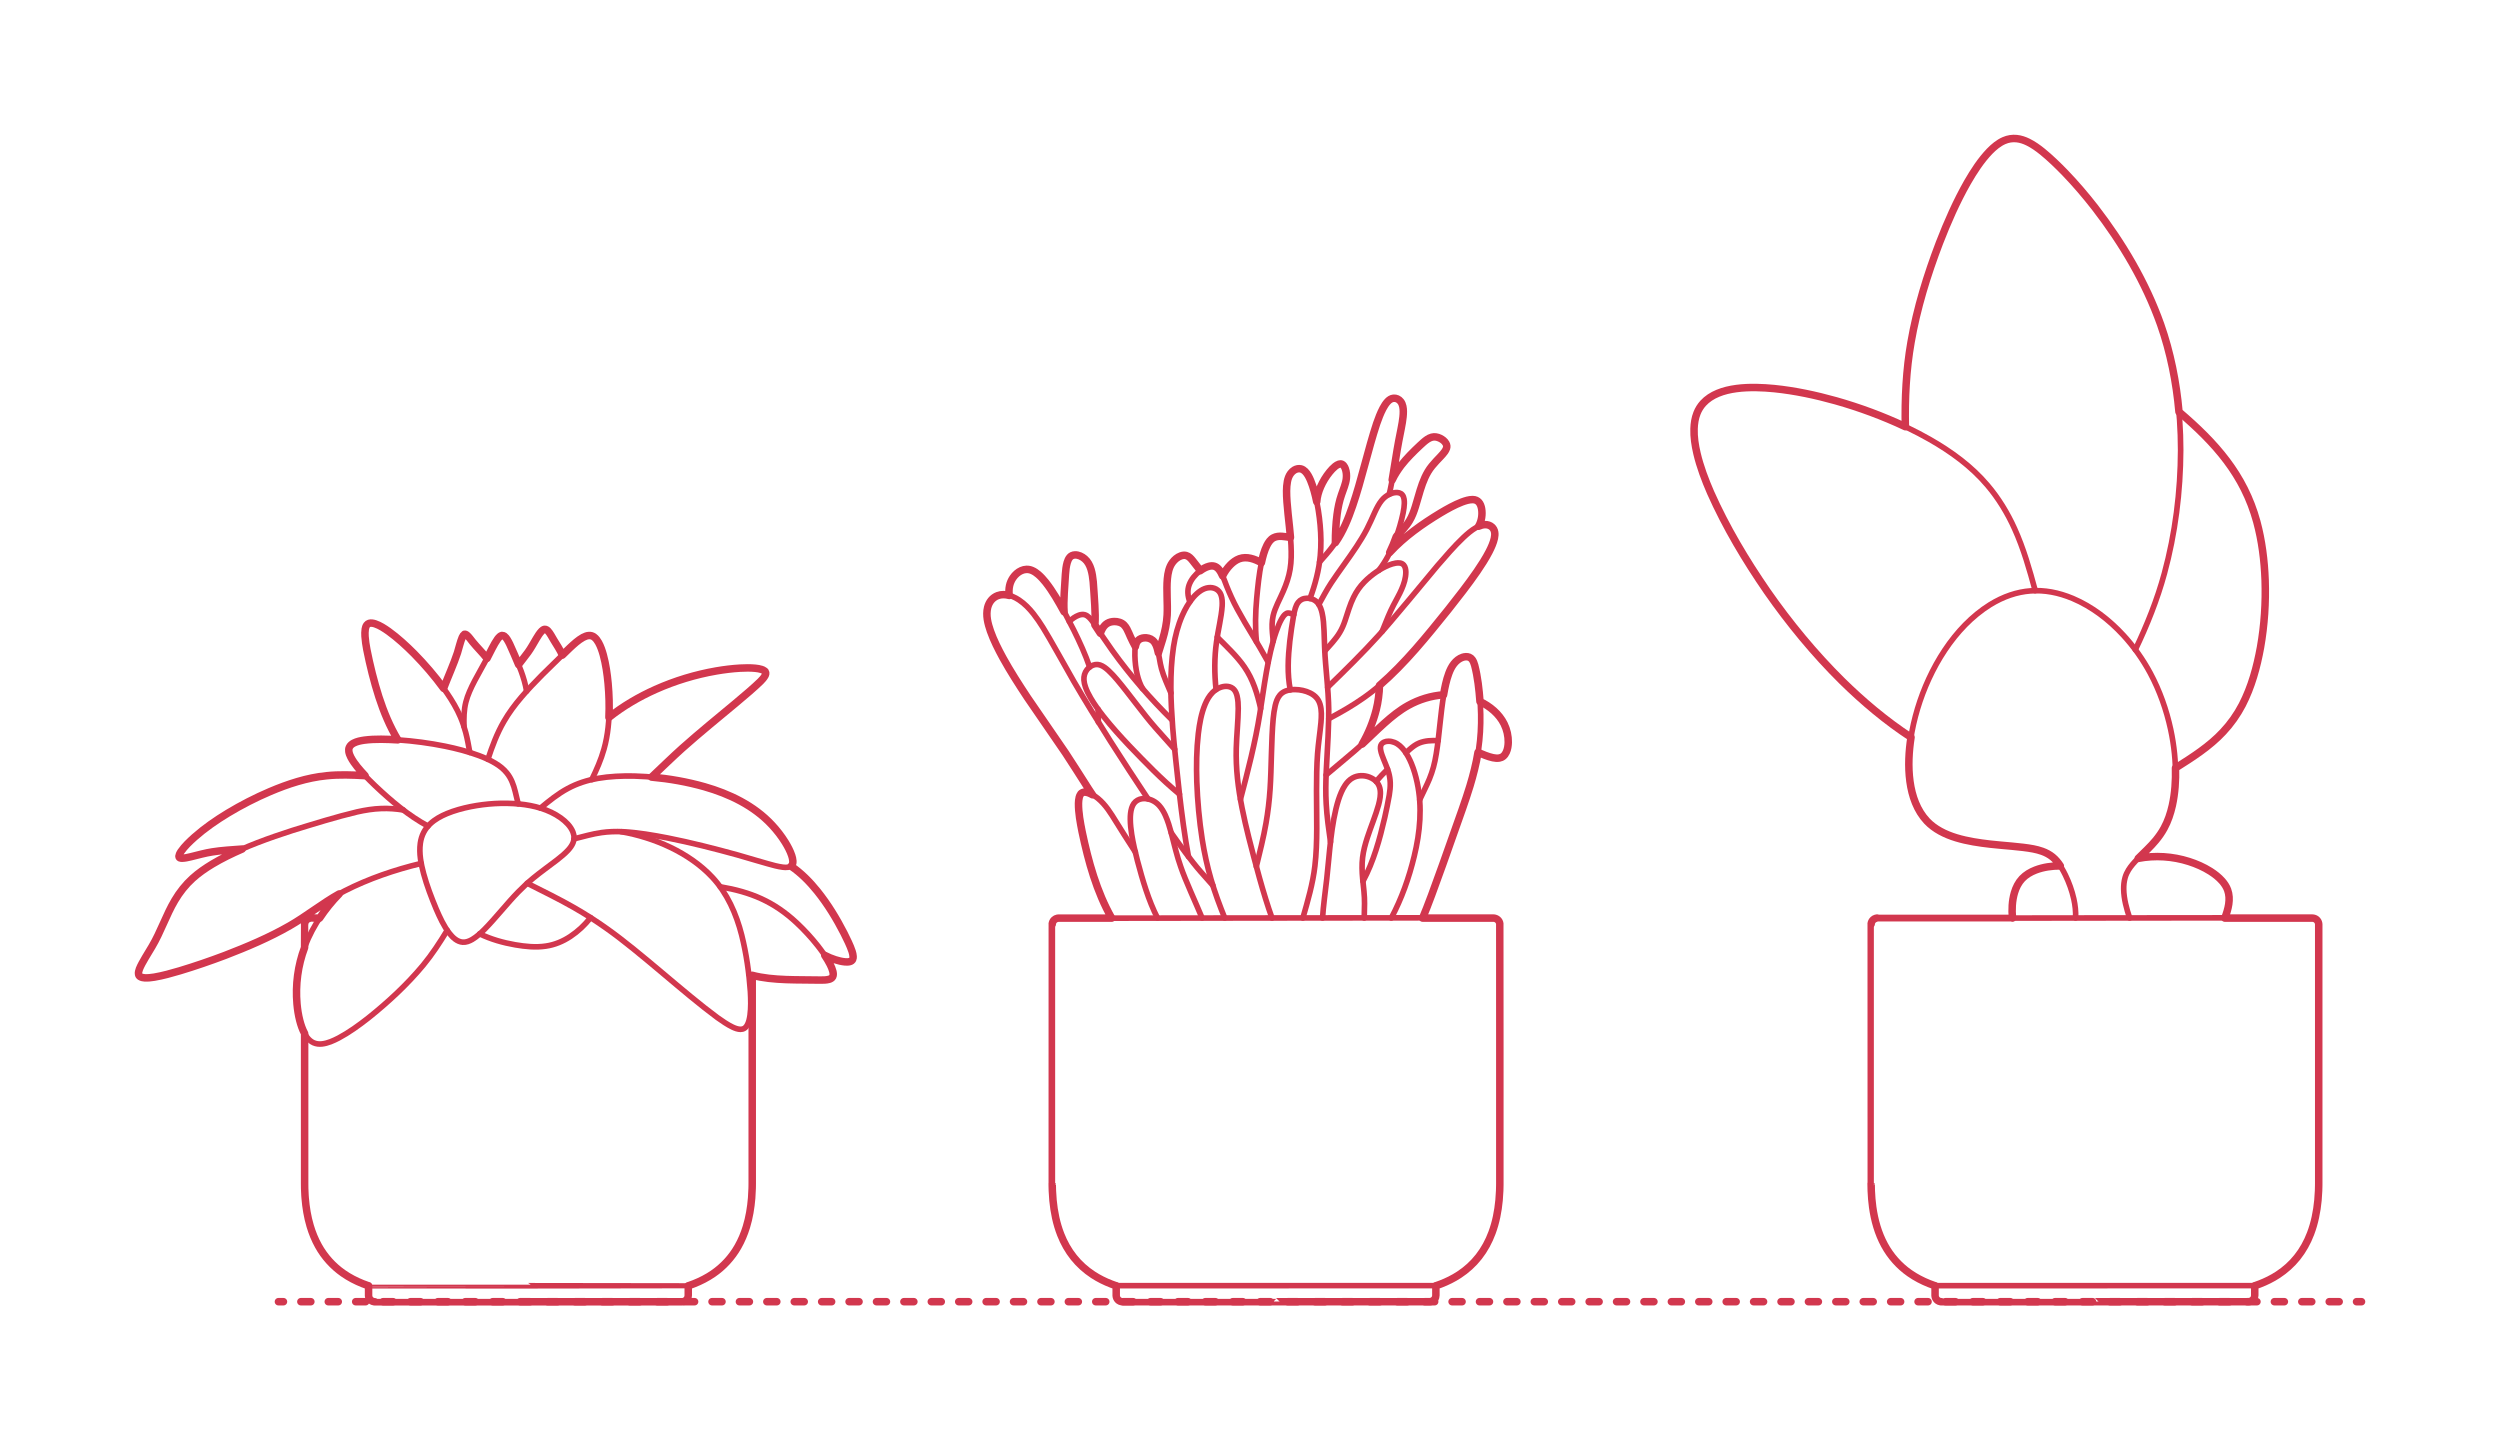 <?xml version="1.0" encoding="utf-8"?>
<!-- Generator: Adobe Illustrator 26.2.1, SVG Export Plug-In . SVG Version: 6.00 Build 0)  -->
<!DOCTYPE svg PUBLIC "-//W3C//DTD SVG 1.1//EN" "http://www.w3.org/Graphics/SVG/1.1/DTD/svg11.dtd">
<svg version="1.1" xmlns:x="http://ns.adobe.com/Extensibility/1.0/" xmlns:i="http://ns.adobe.com/AdobeIllustrator/10.0/" xmlns:graph="http://ns.adobe.com/Graphs/1.0/"
	 xmlns="http://www.w3.org/2000/svg" xmlns:xlink="http://www.w3.org/1999/xlink" x="0px" y="0px" width="1000px" height="575px"
	 viewBox="0 0 1000 575" style="enable-background:new 0 0 1000 575;" xml:space="preserve">
<style type="text/css">
	.st0{fill:#FFFFFF;}
	.st1{fill:#D2374E;}
	.st2{fill:none;stroke:#D2374E;stroke-width:2;stroke-linecap:round;stroke-linejoin:round;}
	.st3{fill:none;stroke:#D2374E;stroke-width:2;stroke-linecap:round;stroke-linejoin:round;stroke-dasharray:3,5;}
	.st4{fill:none;stroke:#D2374E;stroke-width:2;stroke-linecap:round;stroke-linejoin:round;stroke-miterlimit:10;}
	.st5{fill:none;stroke:#D2374E;stroke-width:2;stroke-linecap:round;stroke-linejoin:round;stroke-dasharray:3.231,5.385;}
	.st6{fill:none;stroke:#D2374E;stroke-width:3.25;stroke-linecap:round;stroke-linejoin:round;}
	.st7{fill:none;stroke:#D2374E;stroke-width:3.25;stroke-linecap:round;stroke-linejoin:round;stroke-dasharray:4.01,7.018;}
	.st8{fill:none;stroke:#D2374E;stroke-width:3.25;stroke-linecap:round;stroke-linejoin:round;stroke-dasharray:3.997,6.995;}
	.st9{fill:none;stroke:#D2374E;stroke-width:3.25;stroke-linecap:round;stroke-linejoin:round;stroke-dasharray:3.975,6.957;}
	.st10{fill:none;stroke:#D2374E;stroke-width:3.25;stroke-linecap:round;stroke-linejoin:round;stroke-dasharray:4.005,7.009;}
	.st11{fill:none;stroke:#D2374E;stroke-width:3.25;stroke-linecap:round;stroke-linejoin:round;stroke-dasharray:3.99,6.982;}
	.st12{fill:none;stroke:#D2374E;stroke-width:3.25;stroke-linecap:round;stroke-linejoin:round;stroke-dasharray:4.017,7.03;}
	.st13{fill:none;stroke:#D2374E;stroke-width:3.25;stroke-linecap:round;stroke-linejoin:round;stroke-dasharray:3.988,6.98;}
	.st14{fill:none;stroke:#D2374E;stroke-width:3.25;stroke-linecap:round;stroke-linejoin:round;stroke-dasharray:4,7;}
	.st15{fill:none;stroke:#D2374E;stroke-width:3.25;stroke-linecap:round;stroke-linejoin:round;stroke-dasharray:3.977,6.96;}
	.st16{fill:none;stroke:#D2374E;stroke-width:3.25;stroke-linecap:round;stroke-linejoin:round;stroke-dasharray:4.006,7.01;}
	.st17{fill:none;stroke:#D2374E;stroke-width:3.25;stroke-linecap:round;stroke-linejoin:round;stroke-dasharray:4.003,7.006;}
	.st18{fill:none;stroke:#D2374E;stroke-width:3.25;stroke-linecap:round;stroke-linejoin:round;stroke-dasharray:3.994,6.99;}
	.st19{fill:none;stroke:#D2374E;stroke-width:3;stroke-linecap:round;stroke-linejoin:round;}
	.st20{fill:none;stroke:#D2374E;stroke-width:3;stroke-linecap:round;stroke-linejoin:round;stroke-dasharray:3.981,6.967;}
	.st21{fill:none;stroke:#D2374E;stroke-width:3;stroke-linecap:round;stroke-linejoin:round;stroke-dasharray:4.006,7.011;}
	.st22{fill:none;stroke:#D2374E;stroke-width:3;stroke-linecap:round;stroke-linejoin:round;stroke-dasharray:3.982,6.969;}
	.st23{fill:none;stroke:#D2374E;stroke-width:3.25;stroke-linecap:round;stroke-linejoin:round;stroke-dasharray:4.04,7.069;}
	.st24{fill:none;stroke:#D2374E;stroke-width:3;stroke-linecap:round;stroke-linejoin:round;stroke-dasharray:4.019,7.033;}
	.st25{fill:none;stroke:#D2374E;stroke-width:3;stroke-linecap:round;stroke-linejoin:round;stroke-dasharray:4.013,7.023;}
	.st26{fill:none;stroke:#D2374E;stroke-width:3.25;stroke-linecap:round;stroke-linejoin:round;stroke-dasharray:4.007,7.013;}
	.st27{fill:none;stroke:#D2374E;stroke-width:3.25;stroke-linecap:round;stroke-linejoin:round;stroke-dasharray:4.014,7.025;}
	.st28{fill:none;stroke:#D2374E;stroke-width:3;stroke-linecap:round;stroke-linejoin:round;stroke-dasharray:3.978,6.962;}
	.st29{fill:none;stroke:#D2374E;stroke-width:3;stroke-linecap:round;stroke-linejoin:round;stroke-dasharray:3.99,6.982;}
	.st30{fill:none;stroke:#D2374E;stroke-width:3;stroke-linecap:round;stroke-linejoin:round;stroke-dasharray:4.02,7.035;}
	.st31{fill:none;stroke:#D2374E;stroke-width:3;stroke-linecap:round;stroke-linejoin:round;stroke-dasharray:3.987,6.977;}
	.st32{fill:none;stroke:#D2374E;stroke-width:3;stroke-linecap:round;stroke-linejoin:round;stroke-dasharray:4.029,7.05;}
	.st33{fill:none;stroke:#D2374E;stroke-width:3;stroke-linecap:round;stroke-linejoin:round;stroke-dasharray:4.025,7.043;}
	.st34{fill:none;stroke:#D2374E;stroke-width:3;stroke-linecap:round;stroke-linejoin:round;stroke-dasharray:3.996,6.994;}
	.st35{fill:none;stroke:#D2374E;stroke-width:3.25;stroke-linecap:round;stroke-linejoin:round;stroke-dasharray:3.97,6.947;}
	.st36{fill:none;stroke:#D2374E;stroke-width:3;stroke-linecap:round;stroke-linejoin:round;stroke-dasharray:4.015,7.027;}
	.st37{fill:none;stroke:#D2374E;stroke-width:3.25;stroke-linecap:round;stroke-linejoin:round;stroke-dasharray:4.007,7.013;}
	.st38{fill:none;stroke:#D2374E;stroke-width:3.25;stroke-linecap:round;stroke-linejoin:round;stroke-dasharray:3.994,6.99;}
	.st39{fill:none;stroke:#D2374E;stroke-width:3.25;stroke-linecap:round;stroke-linejoin:round;stroke-dasharray:4.042,7.073;}
	.st40{fill:none;stroke:#D2374E;stroke-width:3.25;stroke-linecap:round;stroke-linejoin:round;stroke-dasharray:3.966,6.941;}
	.st41{fill:none;stroke:#D2374E;stroke-width:3.25;stroke-linecap:round;stroke-linejoin:round;stroke-dasharray:3.993,6.988;}
	.st42{fill:none;stroke:#D2374E;stroke-width:3.25;stroke-linecap:round;stroke-linejoin:round;stroke-dasharray:3.962,6.933;}
	.st43{fill:none;stroke:#D2374E;stroke-width:3.25;stroke-linecap:round;stroke-linejoin:round;stroke-dasharray:3.954,6.92;}
	.st44{fill:none;stroke:#D2374E;stroke-width:3.25;stroke-linecap:round;stroke-linejoin:round;stroke-dasharray:4.031,7.054;}
	.st45{fill:none;stroke:#D2374E;stroke-width:3.25;stroke-linecap:round;stroke-linejoin:round;stroke-dasharray:4.023,7.04;}
	.st46{fill:none;stroke:#D2374E;stroke-width:3.25;stroke-linecap:round;stroke-linejoin:round;stroke-dasharray:3.963,6.935;}
	.st47{fill:none;stroke:#D2374E;stroke-width:3.25;stroke-linecap:round;stroke-linejoin:round;stroke-dasharray:4.045,7.079;}
	.st48{fill:none;stroke:#D2374E;stroke-width:3.25;stroke-linecap:round;stroke-linejoin:round;stroke-dasharray:3.961,6.932;}
	.st49{fill:none;stroke:#D2374E;stroke-width:3.25;stroke-linecap:round;stroke-linejoin:round;stroke-dasharray:3.989,6.981;}
	.st50{fill:none;stroke:#D2374E;stroke-width:3.25;stroke-linecap:round;stroke-linejoin:round;stroke-dasharray:4.049,7.085;}
	.st51{fill:none;stroke:#D2374E;stroke-width:3.25;stroke-linecap:round;stroke-linejoin:round;stroke-dasharray:3.995,6.992;}
	.st52{fill:none;stroke:#D2374E;stroke-width:3.25;stroke-linecap:round;stroke-linejoin:round;stroke-dasharray:3.97,6.948;}
	.st53{fill:none;stroke:#D2374E;stroke-width:3.25;stroke-linecap:round;stroke-linejoin:round;stroke-dasharray:3.98,6.965;}
	.st54{fill:none;stroke:#D2374E;stroke-width:3.25;stroke-linecap:round;stroke-linejoin:round;stroke-dasharray:3.979,6.963;}
	.st55{fill:none;stroke:#D2374E;stroke-width:3.25;stroke-linecap:round;stroke-linejoin:round;stroke-dasharray:4.026,7.045;}
	.st56{fill:none;stroke:#D2374E;stroke-width:3.25;stroke-linecap:round;stroke-linejoin:round;stroke-dasharray:3.981,6.968;}
	.st57{fill:none;stroke:#D2374E;stroke-width:3.25;stroke-linecap:round;stroke-linejoin:round;stroke-dasharray:3.979,6.963;}
	.st58{fill:none;stroke:#D2374E;stroke-width:3.25;stroke-linecap:round;stroke-linejoin:round;stroke-dasharray:4.022,7.038;}
	.st59{fill:none;stroke:#D2374E;stroke-width:3;stroke-linecap:round;stroke-linejoin:round;stroke-dasharray:2.971,5.943;}
	.st60{fill:none;stroke:#D2374E;stroke-width:3;stroke-linecap:round;stroke-linejoin:round;stroke-dasharray:2.585,5.169;}
	.st61{fill:none;stroke:#D2374E;stroke-width:3;stroke-linecap:round;stroke-linejoin:round;stroke-dasharray:3.082,6.164;}
	.st62{fill:none;stroke:#D2374E;stroke-width:3;stroke-linecap:round;stroke-linejoin:round;stroke-dasharray:2.508,5.016;}
	.st63{fill:none;stroke:#D2374E;stroke-width:3;stroke-linecap:round;stroke-linejoin:round;stroke-dasharray:3.029,6.058;}
	.st64{fill:none;stroke:#D2374E;stroke-width:3;stroke-linecap:round;stroke-linejoin:round;stroke-dasharray:3.03,6.059;}
	.st65{fill:none;stroke:#D2374E;stroke-width:3;stroke-linecap:round;stroke-linejoin:round;stroke-dasharray:2.929,5.858;}
	.st66{fill:none;stroke:#D2374E;stroke-width:3;stroke-linecap:round;stroke-linejoin:round;stroke-dasharray:2.773,5.546;}
	.st67{fill:none;stroke:#D2374E;stroke-width:3;stroke-linecap:round;stroke-linejoin:round;stroke-dasharray:2.987,5.974;}
	.st68{fill:none;stroke:#D2374E;stroke-width:3;stroke-linecap:round;stroke-linejoin:round;stroke-dasharray:2.964,5.928;}
	.st69{fill:none;stroke:#D2374E;stroke-width:3;stroke-linecap:round;stroke-linejoin:round;stroke-dasharray:3.033,6.065;}
	.st70{fill:none;stroke:#D2374E;stroke-width:3;stroke-linecap:round;stroke-linejoin:round;stroke-dasharray:2.97,5.94;}
	.st71{fill:none;stroke:#D2374E;stroke-width:3;stroke-linecap:round;stroke-linejoin:round;stroke-dasharray:3.157,6.314;}
	.st72{fill:none;stroke:#D2374E;stroke-width:3;stroke-linecap:round;stroke-linejoin:round;stroke-dasharray:2.998,5.996;}
	.st73{fill:none;stroke:#D2374E;stroke-width:3;stroke-linecap:round;stroke-linejoin:round;stroke-dasharray:2.921,5.843;}
	.st74{fill:none;stroke:#D2374E;stroke-width:3;stroke-linecap:round;stroke-linejoin:round;stroke-dasharray:3.015,6.03;}
	.st75{fill:none;stroke:#D2374E;stroke-width:3;stroke-linecap:round;stroke-linejoin:round;stroke-dasharray:3.123,6.246;}
	.st76{fill:none;stroke:#D2374E;stroke-width:3;stroke-linecap:round;stroke-linejoin:round;stroke-dasharray:2.967,5.934;}
	.st77{fill:none;stroke:#D2374E;stroke-width:3;stroke-linecap:round;stroke-linejoin:round;stroke-dasharray:2.949,5.898;}
	.st78{fill:none;stroke:#D2374E;stroke-width:3;stroke-linecap:round;stroke-linejoin:round;stroke-dasharray:3.043,6.085;}
	.st79{fill:none;stroke:#D2374E;stroke-width:3;stroke-linecap:round;stroke-linejoin:round;stroke-dasharray:2.996,5.991;}
	.st80{fill:none;stroke:#D2374E;stroke-width:3;stroke-linecap:round;stroke-linejoin:round;stroke-dasharray:3.001,6.001;}
	.st81{fill:none;stroke:#D2374E;stroke-width:3;stroke-linecap:round;stroke-linejoin:round;stroke-dasharray:2.925,5.851;}
	.st82{fill:none;stroke:#D2374E;stroke-width:3;stroke-linecap:round;stroke-linejoin:round;stroke-dasharray:3.003,6.006;}
	.st83{fill:none;stroke:#D2374E;stroke-width:3;stroke-linecap:round;stroke-linejoin:round;stroke-dasharray:2.974,5.947;}
	.st84{fill:none;stroke:#D2374E;stroke-width:3;stroke-linecap:round;stroke-linejoin:round;stroke-dasharray:2.974,5.948;}
	.st85{fill:none;stroke:#D2374E;stroke-width:3;stroke-linecap:round;stroke-linejoin:round;stroke-dasharray:2.984,5.968;}
	.st86{fill:none;stroke:#D2374E;stroke-width:3;stroke-linecap:round;stroke-linejoin:round;stroke-dasharray:3.063,6.126;}
	.st87{fill:none;stroke:#D2374E;stroke-width:3;stroke-linecap:round;stroke-linejoin:round;stroke-dasharray:2.936,5.872;}
	.st88{fill:none;stroke:#D2374E;stroke-width:3;stroke-linecap:round;stroke-linejoin:round;stroke-dasharray:2.931,5.862;}
	.st89{fill:none;stroke:#D2374E;stroke-width:3;stroke-linecap:round;stroke-linejoin:round;stroke-dasharray:3.003,6.006;}
	.st90{fill:none;stroke:#D2374E;stroke-width:3;stroke-linecap:round;stroke-linejoin:round;stroke-dasharray:1.565,3.13;}
	.st91{fill:none;stroke:#D2374E;stroke-width:3;stroke-linecap:round;stroke-linejoin:round;stroke-dasharray:2.78,5.561;}
	.st92{fill:none;stroke:#D2374E;stroke-width:3;stroke-linecap:round;stroke-linejoin:round;stroke-dasharray:2.934,5.868;}
	.st93{fill:none;stroke:#D2374E;stroke-width:3;stroke-linecap:round;stroke-linejoin:round;stroke-dasharray:1.565,3.13;}
	.st94{fill:none;stroke:#D2374E;stroke-width:3;stroke-linecap:round;stroke-linejoin:round;stroke-dasharray:3.471,6.943;}
	.st95{fill:none;stroke:#D2374E;stroke-width:3;stroke-linecap:round;stroke-linejoin:round;stroke-dasharray:2.961,5.922;}
	.st96{fill:none;stroke:#D2374E;stroke-width:3;stroke-linecap:round;stroke-linejoin:round;stroke-dasharray:2.961,5.923;}
	.st97{fill:none;stroke:#D2374E;stroke-width:3;stroke-linecap:round;stroke-linejoin:round;stroke-dasharray:2.713,5.426;}
	.st98{fill:none;stroke:#D2374E;stroke-width:3;stroke-linecap:round;stroke-linejoin:round;stroke-dasharray:2.95,5.9;}
	.st99{fill:none;stroke:#D2374E;stroke-width:3;stroke-linecap:round;stroke-linejoin:round;stroke-dasharray:2.938,5.877;}
	.st100{fill:none;stroke:#D2374E;stroke-width:3;stroke-linecap:round;stroke-linejoin:round;stroke-dasharray:3.074,6.148;}
	.st101{fill:none;stroke:#D2374E;stroke-width:3;stroke-linecap:round;stroke-linejoin:round;stroke-dasharray:2.973,5.947;}
	.st102{fill:none;stroke:#D2374E;stroke-width:3;stroke-linecap:round;stroke-linejoin:round;stroke-dasharray:2.975,5.95;}
	.st103{fill:none;stroke:#D2374E;stroke-width:3;stroke-linecap:round;stroke-linejoin:round;stroke-dasharray:1.871,3.741;}
	.st104{fill:none;stroke:#D2374E;stroke-width:3;stroke-linecap:round;stroke-linejoin:round;stroke-dasharray:3.202,6.404;}
	.st105{fill:none;stroke:#D2374E;stroke-width:3;stroke-linecap:round;stroke-linejoin:round;stroke-dasharray:1.566,3.132;}
	.st106{fill:none;stroke:#D2374E;stroke-width:3;stroke-linecap:round;stroke-linejoin:round;stroke-dasharray:3.058,6.116;}
	.st107{fill:none;stroke:#D2374E;stroke-width:3;stroke-linecap:round;stroke-linejoin:round;stroke-dasharray:2.918,5.837;}
	.st108{fill:none;stroke:#D2374E;stroke-width:3;stroke-linecap:round;stroke-linejoin:round;stroke-dasharray:2.98,5.959;}
	.st109{fill:none;stroke:#D2374E;stroke-width:3;stroke-linecap:round;stroke-linejoin:round;stroke-dasharray:3.058,6.116;}
	.st110{fill:none;stroke:#D2374E;stroke-width:3;stroke-linecap:round;stroke-linejoin:round;stroke-dasharray:3.134,6.267;}
	.st111{fill:none;stroke:#D2374E;stroke-width:3;stroke-linecap:round;stroke-linejoin:round;stroke-dasharray:2.945,5.889;}
	.st112{fill:none;stroke:#D2374E;stroke-width:3;stroke-linecap:round;stroke-linejoin:round;stroke-dasharray:3.034,6.069;}
	.st113{fill:none;stroke:#D2374E;stroke-width:3;stroke-linecap:round;stroke-linejoin:round;stroke-dasharray:2.964,5.928;}
	.st114{fill:none;stroke:#D2374E;stroke-width:3;stroke-linecap:round;stroke-linejoin:round;stroke-dasharray:2.981,5.962;}
	.st115{fill:none;stroke:#D2374E;stroke-width:3;stroke-linecap:round;stroke-linejoin:round;stroke-dasharray:1.548,3.095;}
	.st116{fill:none;stroke:#D2374E;stroke-width:3;stroke-linecap:round;stroke-linejoin:round;stroke-dasharray:2.984,5.968;}
	.st117{fill:none;stroke:#D2374E;stroke-width:3;stroke-linecap:round;stroke-linejoin:round;stroke-dasharray:1.547,3.095;}
	.st118{fill:none;stroke:#D2374E;stroke-width:3;stroke-linecap:round;stroke-linejoin:round;stroke-dasharray:3.031,6.062;}
	.st119{fill:none;stroke:#D2374E;stroke-width:3;stroke-linecap:round;stroke-linejoin:round;stroke-dasharray:3.059,6.118;}
	.st120{fill:none;stroke:#D2374E;stroke-width:3;stroke-linecap:round;stroke-linejoin:round;stroke-dasharray:1.516,3.032;}
	.st121{fill:none;stroke:#D2374E;stroke-width:3;stroke-linecap:round;stroke-linejoin:round;stroke-dasharray:2.983,5.967;}
	.st122{fill:none;stroke:#D2374E;stroke-width:3;stroke-linecap:round;stroke-linejoin:round;stroke-dasharray:1.516,3.032;}
	.st123{fill:none;stroke:#D2374E;stroke-width:3;stroke-linecap:round;stroke-linejoin:round;stroke-dasharray:2.978,5.956;}
	.st124{fill:none;stroke:#D2374E;stroke-width:3;stroke-linecap:round;stroke-linejoin:round;stroke-dasharray:2.988,5.977;}
	.st125{fill:none;stroke:#D2374E;stroke-width:3;stroke-linecap:round;stroke-linejoin:round;stroke-dasharray:2.987,5.974;}
	.st126{fill:none;stroke:#D2374E;stroke-width:3;stroke-linecap:round;stroke-linejoin:round;stroke-dasharray:2.897,5.795;}
	.st127{fill:none;stroke:#D2374E;stroke-width:3;stroke-linecap:round;stroke-linejoin:round;stroke-dasharray:2.923,5.845;}
	.st128{fill:none;stroke:#D2374E;stroke-width:3;stroke-linecap:round;stroke-linejoin:round;stroke-dasharray:2.964,5.928;}
	.st129{fill:none;stroke:#D2374E;stroke-width:3;stroke-linecap:round;stroke-linejoin:round;stroke-dasharray:3.056,6.113;}
	.st130{fill:none;stroke:#D2374E;stroke-width:3;stroke-linecap:round;stroke-linejoin:round;stroke-dasharray:2.73,5.46;}
	.st131{fill:none;stroke:#D2374E;stroke-width:3;stroke-linecap:round;stroke-linejoin:round;stroke-dasharray:3.1,6.2;}
	.st132{fill:none;stroke:#D2374E;stroke-width:3;stroke-linecap:round;stroke-linejoin:round;stroke-dasharray:2.73,5.46;}
	.st133{fill:none;stroke:#D2374E;stroke-width:3;stroke-linecap:round;stroke-linejoin:round;stroke-dasharray:3.033,6.065;}
	.st134{fill:none;stroke:#D2374E;stroke-width:3;stroke-linecap:round;stroke-linejoin:round;stroke-dasharray:3.037,6.074;}
	.st135{fill:none;stroke:#D2374E;stroke-width:3;stroke-linecap:round;stroke-linejoin:round;stroke-dasharray:2.711,5.423;}
	.st136{fill:none;stroke:#D2374E;stroke-width:3;stroke-linecap:round;stroke-linejoin:round;stroke-dasharray:3.08,6.161;}
	.st137{fill:none;stroke:#D2374E;stroke-width:3;stroke-linecap:round;stroke-linejoin:round;stroke-dasharray:3.013,6.026;}
	.st138{fill:none;stroke:#D2374E;stroke-width:3;stroke-linecap:round;stroke-linejoin:round;stroke-dasharray:2.966,5.932;}
	.st139{fill:none;stroke:#D2374E;stroke-width:3;stroke-linecap:round;stroke-linejoin:round;stroke-dasharray:2.875,5.75;}
	.st140{fill:none;stroke:#D2374E;stroke-width:3;stroke-linecap:round;stroke-linejoin:round;stroke-dasharray:2.902,5.803;}
	.st141{fill:none;stroke:#D2374E;stroke-width:3;stroke-linecap:round;stroke-linejoin:round;stroke-dasharray:2.943,5.886;}
	.st142{fill:none;stroke:#D2374E;stroke-width:3;stroke-linecap:round;stroke-linejoin:round;stroke-dasharray:3.1,6.2;}
	.st143{fill:none;stroke:#D2374E;stroke-width:3;stroke-linecap:round;stroke-linejoin:round;stroke-dasharray:3.094,6.187;}
	.st144{fill:none;stroke:#D2374E;stroke-width:3;stroke-linecap:round;stroke-linejoin:round;stroke-dasharray:2.985,5.97;}
	.st145{fill:none;stroke:#D2374E;stroke-width:3;stroke-linecap:round;stroke-linejoin:round;stroke-dasharray:1.682,3.365;}
	.st146{fill:none;stroke:#D2374E;stroke-width:3;stroke-linecap:round;stroke-linejoin:round;stroke-dasharray:2.943,5.886;}
	.st147{fill:none;stroke:#D2374E;stroke-width:3;stroke-linecap:round;stroke-linejoin:round;stroke-dasharray:2.953,5.906;}
	.st148{fill:none;stroke:#D2374E;stroke-width:3;stroke-linecap:round;stroke-linejoin:round;stroke-dasharray:2.676,5.353;}
	.st149{fill:none;stroke:#D2374E;stroke-width:3;stroke-linecap:round;stroke-linejoin:round;stroke-dasharray:3.022,6.043;}
	.st150{fill:none;stroke:#D2374E;stroke-width:3;stroke-linecap:round;stroke-linejoin:round;stroke-dasharray:3.103,6.205;}
	.st151{fill:none;stroke:#D2374E;stroke-width:3;stroke-linecap:round;stroke-linejoin:round;stroke-dasharray:2.91,5.821;}
	.st152{fill:none;stroke:#D2374E;stroke-width:3;stroke-linecap:round;stroke-linejoin:round;stroke-dasharray:2.987,5.974;}
	.st153{fill:none;stroke:#D2374E;stroke-width:3;stroke-linecap:round;stroke-linejoin:round;stroke-dasharray:1.684,3.368;}
	.st154{fill:none;stroke:#D2374E;stroke-width:3;stroke-linecap:round;stroke-linejoin:round;stroke-dasharray:2.946,5.891;}
	.st155{fill:none;stroke:#D2374E;stroke-width:3;stroke-linecap:round;stroke-linejoin:round;stroke-dasharray:2.955,5.911;}
	.st156{fill:none;stroke:#D2374E;stroke-width:3;stroke-linecap:round;stroke-linejoin:round;stroke-dasharray:2.679,5.357;}
	.st157{fill:none;stroke:#D2374E;stroke-width:3;stroke-linecap:round;stroke-linejoin:round;stroke-dasharray:3.024,6.048;}
	.st158{fill:none;stroke:#D2374E;stroke-width:3;stroke-linecap:round;stroke-linejoin:round;stroke-dasharray:2.985,5.97;}
	.st159{fill:none;stroke:#D2374E;stroke-width:3;stroke-linecap:round;stroke-linejoin:round;stroke-dasharray:3.008,6.017;}
	.st160{fill:none;stroke:#D2374E;stroke-width:3;stroke-linecap:round;stroke-linejoin:round;stroke-dasharray:3.02,6.04;}
	.st161{fill:none;stroke:#D2374E;stroke-width:3;stroke-linecap:round;stroke-linejoin:round;stroke-dasharray:2.994,5.989;}
	.st162{fill:none;stroke:#D2374E;stroke-width:3;stroke-linecap:round;stroke-linejoin:round;stroke-dasharray:3.008,6.016;}
	.st163{fill:none;stroke:#D2374E;stroke-width:3;stroke-linecap:round;stroke-linejoin:round;stroke-dasharray:3.001,6.001;}
	.st164{fill:none;stroke:#D2374E;stroke-width:3;stroke-linecap:round;stroke-linejoin:round;stroke-dasharray:3.008,6.015;}
	.st165{fill:none;stroke:#D2374E;stroke-width:3;stroke-linecap:round;stroke-linejoin:round;stroke-dasharray:2.988,5.976;}
	.st166{fill:none;stroke:#D2374E;stroke-width:3;stroke-linecap:round;stroke-linejoin:round;stroke-dasharray:2.979,5.958;}
	.st167{fill:none;stroke:#D2374E;stroke-width:3;stroke-linecap:round;stroke-linejoin:round;stroke-dasharray:2.985,5.969;}
	.st168{fill:none;stroke:#D2374E;stroke-width:3;stroke-linecap:round;stroke-linejoin:round;stroke-dasharray:2.993,5.985;}
	.st169{fill:none;stroke:#D2374E;stroke-width:3;stroke-linecap:round;stroke-linejoin:round;stroke-dasharray:2.993,5.986;}
	.st170{fill:none;stroke:#D2374E;stroke-width:3;stroke-linecap:round;stroke-linejoin:round;stroke-dasharray:2.982,5.964;}
	.st171{fill:none;stroke:#D2374E;stroke-linecap:round;stroke-linejoin:round;stroke-miterlimit:10;}
	.st172{fill:none;stroke:#D2374E;stroke-width:2.75;stroke-linecap:round;stroke-linejoin:round;stroke-miterlimit:10;}
	.st173{fill:none;stroke:#D2374E;stroke-width:2.25;stroke-linecap:round;stroke-linejoin:round;stroke-miterlimit:10;}
	.st174{fill:none;stroke:#D2374E;stroke-width:3.5;stroke-linecap:round;stroke-linejoin:round;stroke-miterlimit:10;}
	.st175{fill:none;stroke:#D2374E;stroke-width:3;stroke-linecap:round;stroke-linejoin:round;stroke-miterlimit:10;}
</style>
<g id="FILL-BACKGROUND">
	<rect x="0" class="st0" width="1000" height="575"/>
</g>
<g id="N-DIMENSIONS">
</g>
<g id="N-TEXT">
</g>
<g id="_x32_D_x24_AG-DIAGRAM">
	<g id="POLYLINE_00000081608876777078065620000016789023782161216438_">
		<g>
			<g>
				<line class="st19" x1="111.38" y1="520.68" x2="113.38" y2="520.68"/>
				<line class="st31" x1="120.35" y1="520.68" x2="939.12" y2="520.68"/>
				<line class="st19" x1="942.61" y1="520.68" x2="944.61" y2="520.68"/>
			</g>
		</g>
	</g>
</g>
<g id="_x32_D_x24_AG-DETAILS-DIAGRAM">
</g>
<g id="_x32_D_x24_AG-DETAILS">
</g>
<g id="_x32_D_x24_AG-OBJECTS">
	<g id="POLYLINE_00000007415284623355612250000000949082663921424537_">
		<path class="st173" d="M901.89,514.25v3.87c0,0.05,0,0.1,0,0.14c-0.01,0.17-0.04,0.34-0.08,0.5c-0.15,0.58-0.51,1.1-0.99,1.44
			c-0.33,0.23-0.71,0.39-1.1,0.44c-0.1,0.01-0.19,0.02-0.29,0.03c0,0.01-61.44,0-61.47,0c-0.07,0-61.36,0-61.44,0
			c-0.12,0-0.24-0.01-0.35-0.03c-0.4-0.06-0.78-0.22-1.1-0.46c-0.46-0.33-0.8-0.82-0.95-1.36c-0.06-0.23-0.1-0.47-0.1-0.7v-3.87"/>
	</g>
	<g id="POLYLINE_00000091015961451360303360000012847480412176738947_">
		<path class="st173" d="M750.99,367.22c-0.62,0-1.23,0.23-1.7,0.64c-0.42,0.37-0.71,0.88-0.82,1.43c-0.03,0.16-0.05,0.32-0.05,0.48
			l0,103.56l0.01,1c0.03,1.21,0.06,2.67,0.15,3.88c0.23,3.53,0.74,7.12,1.62,10.54c0.82,3.19,1.99,6.32,3.57,9.22
			c1.71,3.14,3.92,6.03,6.55,8.45c2.69,2.49,5.81,4.5,9.13,6.04c1.37,0.63,2.8,1.21,4.22,1.69c0.24,0.07,0.49,0.11,0.75,0.11
			c0.27-0.01,127.06,0.03,127.31-0.01c0.12-0.01,0.24-0.03,0.35-0.06l0.04-0.01l0.04-0.01l0.04-0.01l0.04-0.01l0.04-0.01l0.39-0.14
			c2.97-1.05,5.84-2.42,8.48-4.14c3.62-2.35,6.77-5.42,9.19-9c3.14-4.61,5.05-9.98,6.06-15.44c0.62-3.31,0.93-6.74,1.01-10.11
			c0.04-0.5,0.01-1.49,0.02-1.99c0,0,0-103.56,0-103.56c0-0.38-0.09-0.77-0.25-1.11c-0.21-0.44-0.55-0.81-0.96-1.07
			c-0.3-0.18-0.64-0.31-0.99-0.36C925.17,366.93,751.18,367.42,750.99,367.22z"/>
	</g>
	<g id="POLYLINE_00000099653041430934162560000009388545040786666125_">
		<path class="st173" d="M851.87,367.22c-1.24-3.72-2.32-7.6-2.39-11.55c-0.02-1.55,0.13-3.13,0.56-4.63
			c0.3-1.08,0.77-2.11,1.36-3.06c0.98-1.58,2.25-3,3.55-4.32c2.42-2.43,5.55-5.28,7.67-7.96c1.3-1.61,2.47-3.37,3.4-5.22
			c0.88-1.74,1.58-3.59,2.14-5.46c1.32-4.45,1.89-9.13,2.02-13.76c0.17-6.53-0.54-13.11-1.91-19.49
			c-1.69-7.82-4.39-15.48-8.17-22.54c-2.93-5.44-6.55-10.57-10.73-15.12c-5.68-6.16-12.49-11.44-20.24-14.72
			c-11.54-4.85-22.45-4.08-33.13,2.5c-14.39,8.99-24.17,25.61-28.98,41.58c-2.44,8.2-3.88,16.82-3.4,25.39
			c0.48,8.32,3.1,17.33,10.3,22.25c3.09,2.14,6.67,3.5,10.28,4.47c8.66,2.33,18.56,2.41,27.42,3.66c2.72,0.42,5.48,1.06,7.87,2.48
			c1.16,0.69,2.21,1.58,3.1,2.59c1.47,1.69,2.57,3.69,3.56,5.69c1.47,3.03,2.63,6.26,3.37,9.56c0.55,2.5,0.85,5.08,0.72,7.64"/>
	</g>
	<g id="POLYLINE_00000126322471085124139560000009579996414470987708_">
		<path class="st173" d="M889.9,367.22c1.34-3.55,2.47-7.59,1.11-11.3c-0.48-1.31-1.27-2.49-2.19-3.54
			c-1.35-1.53-2.99-2.81-4.71-3.9c-2.65-1.67-5.56-2.95-8.54-3.9c-6.52-2.08-13.58-2.54-20.3-1.25"/>
	</g>
	<g id="POLYLINE_00000157280687453502434050000001626212915423649922_">
		<path class="st173" d="M824.12,346.35c-3.36,0-6.78,0.46-9.93,1.67c-1.98,0.77-3.86,1.86-5.33,3.41c-1.5,1.58-2.49,3.59-3.1,5.67
			c-0.95,3.27-1.09,6.74-0.78,10.12"/>
	</g>
	<g id="POLYLINE_00000163790931610706047320000007828321013275864714_">
		<path class="st173" d="M854.13,259.87c4.68-9.77,8.77-20.01,11.62-30.47c4.36-16.02,6.45-32.74,6.51-49.34
			c-0.01-16.09-2.11-32.35-7.12-47.67c-3.4-10.42-8.24-20.45-13.82-29.87c-4.82-8.09-10.36-16-16.32-23.28
			c-4.5-5.47-9.42-10.87-14.64-15.66c-2.08-1.89-4.27-3.77-6.63-5.31c-1.53-0.99-3.17-1.87-4.93-2.4
			c-4.23-1.27-7.78,0.07-11.04,2.85c-1.81,1.54-3.41,3.35-4.86,5.23c-2.39,3.09-4.5,6.48-6.41,9.89
			c-6.04,10.92-10.73,22.7-14.7,34.51c-3.45,10.38-6.29,21.11-7.9,31.94c-1.52,9.99-1.92,20.28-1.72,30.38"/>
	</g>
	<g id="POLYLINE_00000032642552978830242520000005587734935315814530_">
		<path class="st173" d="M870.18,307.18c6.7-4.23,13.62-8.61,19.04-14.45c3.03-3.22,5.62-6.88,7.66-10.8
			c3.71-7.18,5.87-15.11,7.31-23.03c1.56-8.84,2.15-17.9,1.84-26.87c-0.29-7.86-1.27-15.77-3.33-23.37
			c-5.13-18.86-16.59-31.54-31.1-43.92"/>
	</g>
	<g id="POLYLINE_00000117652432027374128730000016347090054154768024_">
		<path class="st173" d="M814.1,236.28c-2.26-8.36-4.69-16.93-8.28-24.82c-2.81-6.24-6.42-12.18-10.86-17.39
			c-6.4-7.58-14.59-13.5-23.16-18.38c-11.15-6.32-23.25-11.17-35.52-14.82c-13.44-3.95-42.89-10.72-54.12-0.48
			c-1.32,1.2-2.4,2.69-3.13,4.32c-0.83,1.86-1.23,3.89-1.37,5.91c-0.24,3.83,0.38,7.69,1.29,11.41c1.58,6.33,4.09,12.5,6.83,18.41
			c6.94,14.69,15.62,28.72,25.19,41.83c14.88,20.14,32.44,38.82,53.44,52.64"/>
	</g>
	<g id="POLYLINE_00000003080794539450846630000012076352782337509796_">
		<path class="st173" d="M275.28,514.25v3.87c0,0.05,0,0.1,0,0.14c-0.01,0.17-0.04,0.34-0.08,0.5c-0.15,0.58-0.51,1.1-0.99,1.44
			c-0.33,0.23-0.71,0.39-1.1,0.44c-0.1,0.01-0.19,0.02-0.29,0.03c0,0.01-61.44,0-61.47,0c-0.07,0-61.36,0-61.44,0
			c-0.12,0-0.24-0.01-0.35-0.03c-0.4-0.06-0.78-0.22-1.1-0.46c-0.46-0.33-0.8-0.82-0.95-1.36c-0.06-0.23-0.1-0.47-0.1-0.7v-3.87"/>
	</g>
	<g id="POLYLINE_00000158709584337835633840000011228169142619559046_">
		<path class="st173" d="M168.13,337.29c0.21-1.5,0.64-2.98,1.34-4.32c0.66-1.29,1.57-2.46,2.63-3.45c1.91-1.8,4.25-3.07,6.66-4.08
			c3.02-1.25,6.22-2.12,9.42-2.77c6.44-1.27,13.08-1.69,19.62-1.06c5.8,0.58,11.69,2.12,16.49,5.54c2.02,1.46,3.92,3.29,4.87,5.64
			c0.29,0.74,0.46,1.53,0.46,2.32c0,0.69-0.15,1.37-0.41,2.01c-0.43,1.06-1.12,1.99-1.88,2.84c-1.34,1.48-2.95,2.77-4.51,4
			c-2.74,2.1-6.81,5.04-9.46,7.23c-2.09,1.71-4.18,3.64-6.06,5.58c-4.42,4.52-9.06,10.45-13.49,14.95c-1.5,1.49-3.09,2.96-4.91,4.05
			c-1.15,0.67-2.45,1.19-3.8,1.1c-2.25-0.16-4-1.85-5.33-3.53c-2.27-2.93-3.84-6.39-5.31-9.78c-1.89-4.55-3.71-9.28-5-14.04
			C168.39,345.55,167.58,341.39,168.13,337.29z"/>
	</g>
	<g id="POLYLINE_00000173123103575597934930000014830690044050186416_">
		<path class="st173" d="M171.19,330.44c-7.8-4.21-14.68-10.04-21.1-16.11c-3.13-3.02-6.33-6.15-8.79-9.76
			c-0.6-0.9-1.15-1.86-1.51-2.88c-0.2-0.58-0.34-1.2-0.3-1.82c0.16-2.3,2.85-3.13,4.75-3.54c1.81-0.38,3.71-0.51,5.56-0.58
			c3.09-0.1,6.37,0.01,9.45,0.21c6.25,0.43,12.62,1.28,18.76,2.52c4.56,0.94,9.2,2.12,13.56,3.75c2.25,0.85,4.5,1.83,6.56,3.07
			c1.75,1.05,3.4,2.34,4.67,3.96c1.71,2.13,2.66,4.76,3.3,7.38c0.18,0.75,0.99,4.24,1.18,4.9"/>
	</g>
	<g id="POLYLINE_00000142887032969254657730000010733276957771408542_">
		<path class="st173" d="M168.49,345.36c-10.54,2.54-21.01,6.09-30.68,11.03c-7.09,3.59-14.3,9.41-21.15,13.44
			c-4.18,2.49-8.78,4.74-13.22,6.75c-7.01,3.15-14.51,6.06-21.77,8.57c-5.41,1.83-11.12,3.7-16.67,5.03
			c-2.16,0.48-4.39,0.96-6.61,0.96c-0.78-0.02-1.63-0.08-2.3-0.5l-0.03-0.02l-0.03-0.02l-0.03-0.02l-0.03-0.02l-0.03-0.02
			l-0.03-0.02l-0.02-0.02l-0.02-0.02l-0.02-0.02l-0.02-0.02l-0.02-0.02l-0.02-0.02l-0.02-0.02l-0.02-0.02l-0.02-0.02l-0.02-0.02
			l-0.02-0.02l-0.02-0.02l-0.02-0.02l-0.02-0.03l-0.02-0.03l-0.02-0.03l-0.02-0.03l-0.01-0.03l-0.01-0.02l-0.01-0.03l-0.01-0.03
			L55.52,390l-0.01-0.03l-0.01-0.03l-0.01-0.03l-0.01-0.03l-0.01-0.03l-0.01-0.03l-0.01-0.03l-0.01-0.03l-0.01-0.03l-0.01-0.03
			c-0.07-0.3-0.05-0.62,0-0.93c0.07-0.45,0.22-0.89,0.38-1.32c0.97-2.46,3.65-6.52,4.98-8.85c2.95-4.95,5.12-10.94,7.78-16.04
			c1.77-3.39,3.92-6.63,6.58-9.41c4.03-4.22,9.09-7.34,14.22-10.03c8.74-4.51,18.26-7.92,27.61-10.94
			c8.05-2.48,17.73-5.51,25.91-7.43c3.16-0.71,6.42-1.23,9.66-1.34c2.92-0.11,5.89,0.12,8.77,0.58"/>
	</g>
	<g id="POLYLINE_00000074439029886398945670000004917381839881921945_">
		<path class="st173" d="M178.88,372.14c-2.9,4.8-6.08,9.66-9.65,13.98c-6.46,7.78-14.06,14.8-21.95,21.1
			c-3.73,2.92-7.66,5.77-11.85,8c-2.08,1.07-4.27,2.08-6.61,2.35c-1.15,0.13-2.34,0.01-3.4-0.47c-1.05-0.47-1.91-1.26-2.6-2.17
			c-0.93-1.23-1.58-2.65-2.12-4.09c-0.75-2.07-1.24-4.25-1.58-6.42c-1.08-7.36-0.55-14.97,1.58-22.09
			c2.8-9.33,8.15-17.83,14.94-24.77"/>
	</g>
	<g id="POLYLINE_00000098927993675997668690000016001920560833123725_">
		<path class="st173" d="M210.87,353.29c5.81,2.92,13.33,6.62,18.88,9.83c4.36,2.5,8.94,5.43,13.03,8.35
			c13.57,9.61,30.78,25.69,44.2,35.58c1.93,1.36,3.93,2.76,6.06,3.79c0.99,0.46,2.05,0.87,3.15,0.89c0.52,0,1.04-0.11,1.49-0.38
			c0.46-0.27,0.82-0.69,1.1-1.14c0.74-1.25,1.02-2.71,1.23-4.13c0.41-3.09,0.32-6.27,0.15-9.37c-0.52-7.59-1.63-15.28-3.48-22.67
			c-2.15-8.46-5.78-16.76-11.8-23.19c-9.21-9.83-23.26-15.89-36.38-18.17"/>
	</g>
	<g id="POLYLINE_00000142161836172276688300000005546382321357201075_">
		<path class="st173" d="M229.59,335.55c3.24-0.81,7.73-2.08,10.99-2.51c2.82-0.4,5.73-0.49,8.57-0.35
			c5.96,0.31,12.06,1.37,17.92,2.5c9.06,1.79,19.03,4.32,27.94,6.79c2.37,0.67,12.87,3.81,15.05,4.31c0.99,0.24,2.04,0.46,3.05,0.59
			c0.69,0.08,1.41,0.12,2.1,0.02c0.42-0.07,0.85-0.19,1.2-0.46l0.02-0.02l0.02-0.02l0.02-0.02l0.02-0.02l0.02-0.02l0.02-0.02
			l0.02-0.02l0.02-0.02l0.02-0.02l0.02-0.02l0.02-0.02l0.02-0.02l0.02-0.02l0.02-0.02l0.02-0.02l0.02-0.02l0.02-0.03l0.02-0.03
			l0.02-0.03l0.02-0.03l0.02-0.03l0.02-0.03l0.02-0.03l0.02-0.03l0.02-0.03l0.01-0.03l0.01-0.03l0.01-0.03l0.01-0.03
			c0.2-0.51,0.21-1.08,0.15-1.63c-0.11-0.96-0.41-1.9-0.76-2.81c-0.78-1.96-1.85-3.81-3.02-5.57c-1.67-2.49-3.62-4.86-5.74-6.98
			c-9.26-9.19-22.04-13.7-34.61-16.18c-6.33-1.23-12.85-1.98-19.29-2.14c-4.85-0.1-9.8,0.11-14.58,0.93
			c-4.16,0.71-8.24,2.02-11.96,4.03c-3.94,2.1-7.52,5-10.94,7.85"/>
	</g>
	<g id="POLYLINE_00000075153702374413425050000013828615723226372268_">
		<path class="st173" d="M236.71,311.84c1.9-3.91,3.71-7.98,4.88-12.18c1.62-5.69,2.12-11.69,2.09-17.59
			c-0.03-4.52-0.35-9.15-1.01-13.62c-0.43-2.83-0.99-5.71-1.91-8.42c-0.42-1.22-0.92-2.45-1.6-3.55c-0.41-0.65-0.89-1.27-1.52-1.72
			l-0.05-0.04l-0.05-0.04l-0.05-0.04c-0.54-0.35-1.19-0.53-1.83-0.5c-0.86,0.03-1.68,0.36-2.43,0.76c-1.97,1.09-3.66,2.68-5.31,4.21
			c-1.77,1.69-9.17,8.98-11.06,10.84c-5.62,5.72-11.33,11.7-15.33,18.69c-2.73,4.71-4.68,9.93-6.37,15.09"/>
	</g>
	<g id="POLYLINE_00000160150100702740033190000010209650638379298179_">
		<path class="st173" d="M236.24,367.04c-2.27,2.92-5.02,5.51-8.11,7.55c-2.94,1.95-6.28,3.35-9.78,3.85
			c-4.06,0.61-8.22,0.18-12.24-0.51c-4.9-0.85-9.77-2.23-14.25-4.4"/>
	</g>
	<g id="POLYLINE_00000085220367810029672230000009518694721905562262_">
		<path class="st173" d="M299.51,389.69c5.34,1.64,11.02,2.02,16.58,2.16c1.69,0,12.28,0.21,13.71,0.11
			c0.56-0.03,1.13-0.09,1.67-0.23c0.44-0.12,0.88-0.29,1.22-0.61c0.26-0.24,0.44-0.57,0.51-0.91l0.01-0.05l0.01-0.05l0.01-0.05
			l0.01-0.05l0.01-0.05l0-0.05l0-0.05l0-0.05c0.03-0.65-0.13-1.29-0.32-1.91c-0.36-1.13-0.91-2.21-1.48-3.25
			c-1.25-2.22-2.77-4.35-4.34-6.35c-2.54-3.22-5.38-6.31-8.37-9.11c-9.16-8.58-18.41-12.41-30.66-14.48"/>
	</g>
	<g id="POLYLINE_00000163048839241670745530000016505426688358113686_">
		<path class="st173" d="M329.87,382.1c1.34,0.72,2.79,1.3,4.23,1.77c1.25,0.39,2.54,0.72,3.84,0.84c0.66,0.05,1.34,0.07,1.98-0.11
			c0.25-0.07,0.49-0.17,0.69-0.33c0.19-0.14,0.33-0.34,0.43-0.55c0.17-0.37,0.2-0.79,0.18-1.19c-0.04-0.68-0.21-1.35-0.41-1.99
			c-0.81-2.46-2.08-4.92-3.22-7.24c-3.02-5.91-6.53-11.67-10.69-16.85c-3.04-3.76-6.48-7.29-10.5-10.01"/>
	</g>
	<g id="POLYLINE_00000064338475969462985060000008302113120926827402_">
		<path class="st173" d="M260.61,310.81c2.94-2.79,9.29-8.89,12.2-11.47c2.72-2.48,8.01-6.94,10.89-9.36
			c5.23-4.43,15.71-12.79,20.48-17.47c0.65-0.67,1.31-1.37,1.77-2.19c0.28-0.51,0.5-1.17,0.14-1.7l-0.02-0.02l-0.02-0.02l-0.02-0.02
			l-0.02-0.02l-0.02-0.02l-0.02-0.02l-0.02-0.02l-0.02-0.02l-0.02-0.02l-0.02-0.02l-0.02-0.02l-0.02-0.02l-0.03-0.02l-0.03-0.02
			c-0.34-0.28-0.76-0.45-1.18-0.59c-0.79-0.26-1.64-0.38-2.47-0.47c-2.02-0.2-4.11-0.16-6.14-0.05c-3.16,0.18-6.37,0.59-9.49,1.12
			c-8.33,1.44-16.54,3.94-24.26,7.38c-6.62,2.96-13.01,6.68-18.69,11.21"/>
	</g>
	<g id="POLYLINE_00000131346230412375244570000004431208226300956605_">
		<path class="st173" d="M187.93,301c-0.44-2.49-0.99-5.52-1.63-7.94c-0.55-2.1-1.25-4.21-2.1-6.21c-1.43-3.39-3.37-6.61-5.44-9.65
			c-2.47-3.6-5.26-7.09-8.14-10.37c-4.61-5.19-9.58-10.19-15.2-14.29c-1.16-0.82-2.38-1.63-3.65-2.27
			c-0.77-0.39-1.59-0.74-2.44-0.92c-0.73-0.15-1.56-0.19-2.2,0.25c-0.4,0.28-0.66,0.72-0.82,1.17c-0.34,0.98-0.37,2.04-0.35,3.07
			c0.09,2.83,0.68,5.72,1.26,8.49c2.56,11.6,5.75,23.37,11.9,33.64"/>
	</g>
	<g id="POLYLINE_00000101808406356058730550000010268739871691176126_">
		<path class="st173" d="M210.64,276.47c-0.87-5.46-3.22-10.8-5.4-15.86c-0.81-1.79-1.62-3.93-2.81-5.5
			c-0.37-0.46-0.87-0.98-1.5-0.96l-0.02,0l-0.02,0l-0.02,0l-0.02,0l-0.02,0l-0.02,0l-0.02,0l-0.02,0l-0.02,0l-0.02,0
			c-0.28,0.06-0.54,0.22-0.76,0.4c-0.39,0.32-0.71,0.72-1.01,1.13c-1.44,2.03-3.4,6.21-4.6,8.44c-2.64,5.01-6.63,11.22-8.01,16.7
			c-0.81,3.17-0.85,6.51-0.75,9.76"/>
	</g>
	<g id="POLYLINE_00000048489218657088398190000002209885979314038192_">
		<path class="st173" d="M224.94,261.99c-0.79-1.91-2.36-4.26-3.44-6.04c-0.68-1.11-1.47-2.72-2.37-3.66
			c-0.34-0.34-0.78-0.67-1.29-0.61l-0.02,0l-0.02,0l-0.02,0c-0.44,0.09-0.8,0.39-1.12,0.7c-0.85,0.87-1.49,1.96-2.13,3
			c-0.92,1.57-2.3,4.04-3.36,5.48c-0.94,1.35-2.78,3.57-3.75,4.91"/>
	</g>
	<g id="POLYLINE_00000020366344641688048160000013535730115621739667_">
		<path class="st173" d="M194.78,263.33c-1.66-2.17-4-4.44-5.72-6.57c-0.68-0.83-1.58-2.16-2.41-2.81
			c-0.23-0.17-0.52-0.34-0.82-0.27l-0.01,0l-0.01,0l-0.01,0l-0.01,0l-0.01,0l-0.01,0l-0.01,0.01l-0.01,0.01l-0.01,0.01l-0.01,0.01
			l-0.01,0.01l-0.01,0.01l-0.01,0.01l-0.01,0.01l-0.01,0.01l-0.01,0.01c-0.15,0.09-0.27,0.22-0.37,0.36
			c-0.18,0.24-0.31,0.51-0.43,0.77c-0.74,1.7-1.35,4.39-1.91,6.17c-1.27,4.22-3.91,10.1-5.47,14.25"/>
	</g>
	<g id="POLYLINE_00000029723764903876744790000013314811397086393246_">
		<path class="st173" d="M146.01,310.27c-5.1-0.3-10.37-0.5-15.45,0.04c-7.82,0.78-15.4,3.28-22.61,6.34
			c-5.77,2.46-11.45,5.37-16.82,8.61c-4.67,2.83-9.26,6-13.35,9.62c-1.95,1.75-3.92,3.6-5.42,5.76c-0.23,0.35-0.45,0.71-0.61,1.1
			c-0.09,0.21-0.16,0.43-0.18,0.65l0,0.02l0,0.02l0,0.02l0,0.02l0,0.02l0,0.02l0,0.02l0,0.02l0,0.02l0,0.02l0,0.02l0,0.02l0,0.02
			l0,0.02l0,0.02l0.01,0.02l0.01,0.02l0.01,0.02l0.01,0.02l0.01,0.02l0.01,0.02l0.01,0.02l0.01,0.02l0.01,0.02l0.01,0.02l0.01,0.02
			l0.01,0.02l0.01,0.02l0.01,0.01l0.01,0.01l0.01,0.01l0.01,0.01l0.01,0.01l0.01,0.01l0.01,0.01l0.01,0.01l0.01,0.01l0.01,0.01
			l0.01,0.01l0.01,0.01l0.01,0.01l0.01,0.01l0.01,0.01l0.02,0.01l0.02,0.01l0.02,0.01l0.02,0.01l0.02,0.01l0.02,0.01l0.02,0.01
			c0.26,0.11,0.55,0.13,0.83,0.13c1.16-0.02,2.34-0.31,3.47-0.57c2.59-0.64,6-1.57,8.61-1.96c3.54-0.59,8.34-0.86,11.96-1.14"/>
	</g>
	<g id="POLYLINE_00000031920655997248583270000006443346488112575368_">
		<path class="st173" d="M127.84,367.22c-0.27,0.01-3.67-0.03-3.85,0.03c-0.33,0.05-0.66,0.17-0.95,0.35
			c-0.31,0.19-0.58,0.45-0.79,0.76c-0.21,0.32-0.35,0.69-0.4,1.06c-0.01,0.1-0.02,0.21-0.02,0.31c-0.01,0.04,0,9.22,0,9.26"/>
	</g>
	<g id="POLYLINE_00000142138954152712478080000011655748739146255753_">
		<path class="st173" d="M121.83,413.38v59.97c-0.03,0.5,0.04,1.49,0.02,1.99c0.04,0.87,0.06,2.03,0.13,2.89
			c0.23,3.53,0.74,7.11,1.62,10.54c1.4,5.47,3.86,10.74,7.57,15.04c4.19,4.91,9.9,8.37,15.99,10.4c0.16,0.04,0.32,0.07,0.48,0.08
			c0.03,0.07,127.17-0.03,127.26,0.01c0.27,0,0.54-0.05,0.79-0.14c3.11-1.07,6.12-2.48,8.87-4.28c3.93-2.56,7.31-5.96,9.81-9.93
			c2.78-4.39,4.5-9.41,5.45-14.5c0.5-2.66,0.8-5.46,0.94-8.16c0.03-0.86,0.09-2.06,0.09-2.93c0,0,0.01-1,0.01-1v-83.26"/>
	</g>
	<g id="POLYLINE_00000062883889696210691000000016603572972613925776_">
		<path class="st173" d="M574.41,514.25v3.87c0,0.05,0,0.1,0,0.14c-0.01,0.17-0.04,0.34-0.08,0.5c-0.15,0.58-0.51,1.1-0.99,1.44
			c-0.33,0.23-0.71,0.39-1.1,0.44c-0.1,0.01-0.19,0.02-0.29,0.03c0,0.01-61.44,0-61.47,0c-0.07,0-61.36,0-61.44,0
			c-0.12,0-0.24-0.01-0.35-0.03c-0.4-0.06-0.78-0.22-1.1-0.46c-0.46-0.33-0.8-0.82-0.95-1.36c-0.06-0.23-0.1-0.47-0.1-0.7v-3.87"/>
	</g>
	<g id="POLYLINE_00000092447761357534576050000013842397323380973197_">
		<path class="st173" d="M423.51,367.22c-0.62,0-1.23,0.23-1.7,0.64c-0.42,0.37-0.71,0.88-0.82,1.43c-0.03,0.16-0.05,0.32-0.05,0.48
			v103.56l0.01,1c0.03,1.21,0.06,2.67,0.15,3.88c0.23,3.53,0.74,7.12,1.62,10.54c0.82,3.19,1.99,6.32,3.57,9.22
			c1.71,3.14,3.92,6.03,6.55,8.45c2.69,2.49,5.81,4.5,9.13,6.04c1.37,0.63,2.8,1.21,4.22,1.69c0.24,0.07,0.49,0.11,0.75,0.11
			c0.27-0.01,127.06,0.03,127.31-0.01c0.12-0.01,0.24-0.03,0.35-0.06l0.04-0.01l0.04-0.01l0.04-0.01l0.04-0.01l0.04-0.01l0.39-0.14
			c2.97-1.05,5.84-2.42,8.48-4.14c3.62-2.35,6.77-5.42,9.19-9c3.14-4.61,5.05-9.98,6.06-15.44c0.62-3.31,0.93-6.74,1.01-10.11
			c0.04-0.5,0.01-1.49,0.02-1.99c0,0,0-103.56,0-103.56c0-0.38-0.09-0.77-0.25-1.11c-0.21-0.44-0.55-0.81-0.96-1.07
			c-0.3-0.18-0.64-0.31-0.99-0.36C597.69,366.93,423.7,367.42,423.51,367.22z"/>
	</g>
	<g id="POLYLINE_00000119085035774154065320000007720180730117532310_">
		<path class="st173" d="M463,367.22c-3.65-7.19-5.95-15.15-8.02-22.92c-0.89-3.4-1.75-7.03-2.3-10.5
			c-0.31-2.02-0.55-4.11-0.56-6.15c0-1.5,0.11-3.04,0.56-4.48c0.2-0.63,0.48-1.25,0.87-1.79c0.38-0.52,0.88-0.96,1.44-1.28
			c1.09-0.62,2.4-0.78,3.63-0.61c1.94,0.26,3.75,1.27,5.05,2.72c1.01,1.11,1.77,2.43,2.4,3.78c1.06,2.3,1.79,4.83,2.46,7.28
			c1.06,4.09,2.33,9.45,3.75,13.38c1.84,5.49,6.34,15.14,8.56,20.56"/>
	</g>
	<g id="POLYLINE_00000052786411702228107760000007759342422463961005_">
		<path class="st173" d="M489.9,367.22c-2.01-5-4-10.29-5.49-15.46c-1.51-5.19-2.69-10.68-3.53-16.01c-1.17-7.5-1.89-15.41-2.16-23
			c-0.2-6.38-0.13-12.92,0.6-19.26c0.48-4.01,1.18-8.08,2.74-11.82c0.71-1.68,1.63-3.31,2.91-4.62c0.94-0.97,2.11-1.75,3.41-2.17
			c0.89-0.29,1.85-0.43,2.78-0.3c0.93,0.12,1.84,0.54,2.46,1.25c0.63,0.7,0.97,1.61,1.2,2.51c0.4,1.65,0.47,3.38,0.48,5.08
			c-0.02,4.66-0.68,11.25-0.79,15.92c-0.11,3.95,0.07,8.02,0.48,11.96c0.8,7.86,2.57,15.87,4.48,23.54
			c2.65,10.34,5.76,22.39,9.34,32.4"/>
	</g>
	<g id="POLYLINE_00000083796378191579495460000016142584137122118275_">
		<path class="st173" d="M502.53,346.59c1.32-5.4,2.94-11.88,3.87-17.3c0.78-4.42,1.34-9.14,1.63-13.61
			c0.56-8.12,0.49-20.1,1.25-28.21c0.18-1.74,0.41-3.55,0.81-5.26c0.36-1.48,0.86-3,1.86-4.18c0.6-0.72,1.39-1.26,2.26-1.6
			c1.19-0.46,2.48-0.61,3.74-0.61c2.12,0.02,4.26,0.46,6.16,1.41c0.99,0.5,1.92,1.16,2.63,2.03c0.61,0.74,1.03,1.61,1.3,2.52
			c0.68,2.34,0.54,4.84,0.35,7.25c-0.36,3.87-1.08,8.56-1.36,12.43c-0.36,4.63-0.41,10.2-0.42,14.87
			c-0.01,9.47,0.48,20.69-0.65,30.06c-0.79,6.94-2.88,14.12-4.82,20.83"/>
	</g>
	<g id="POLYLINE_00000142855600434355588510000009977951187427932342_">
		<path class="st173" d="M529.02,367.22c0.22-4.09,1.21-11.58,1.69-15.73c1.11-9.98,1.68-22.02,4.68-31.58
			c0.68-2.06,1.5-4.12,2.72-5.92c0.77-1.12,1.73-2.15,2.93-2.8c2.04-1.14,4.58-1.17,6.74-0.33c1.26,0.49,2.43,1.27,3.23,2.37
			c0.57,0.79,0.91,1.72,1.05,2.68c0.29,2.02-0.13,4.06-0.63,6.01c-1.07,3.99-3.23,9.19-4.5,13.13c-0.84,2.58-1.57,5.25-1.89,7.96
			c-0.34,2.82-0.23,5.72,0.03,8.54c0.31,2.99,0.8,6.9,0.74,9.88l-0.12,5.79"/>
	</g>
	<g id="POLYLINE_00000070811782040693998390000015167922622031833267_">
		<path class="st173" d="M516.11,275.94c-1.26-6.41-0.89-13.05-0.18-19.51c0.38-3.25,0.93-6.9,1.49-10.12
			c0.19-1.01,0.41-2.08,0.72-3.06c0.27-0.83,0.62-1.66,1.17-2.34c0.39-0.5,0.9-0.91,1.48-1.18c1.29-0.59,2.83-0.57,4.15-0.07
			c0.94,0.35,1.77,0.98,2.36,1.79c0.79,1.09,1.23,2.4,1.53,3.69c0.54,2.35,0.68,4.84,0.79,7.25c0.11,3.66,0.29,9.4,0.62,13
			c0.33,4.02,1.05,11.62,1.17,15.59c0.38,7.22-0.57,20.17-0.91,27.5c-0.2,4.29-0.28,8.81-0.02,13.09c0.26,4.9,1.03,10.34,1.72,15.21
			"/>
	</g>
	<g id="POLYLINE_00000160181157080822803160000008743098771645326481_">
		<path class="st173" d="M531.48,287.5c4.83-2.56,9.73-5.35,14.19-8.52c3.64-2.57,7.12-5.48,10.34-8.56
			c7-6.67,13.55-14.47,19.66-21.98c5.05-6.29,10.66-13.27,15.22-19.9c2.08-3.07,4.15-6.26,5.69-9.64c0.7-1.59,1.34-3.26,1.43-5.01
			c0.03-0.77-0.1-1.57-0.49-2.25c-0.27-0.49-0.67-0.91-1.14-1.2c-0.46-0.3-1-0.48-1.54-0.56c-1.56-0.22-3.09,0.4-4.42,1.16
			c-1.85,1.07-3.5,2.5-5.06,3.96c-3.57,3.37-7.17,7.57-10.39,11.29c-4.62,5.51-18.82,22.81-23.44,27.79
			c-6.17,6.85-13.84,14.4-20.48,20.83"/>
	</g>
	<g id="POLYLINE_00000143589163431454483760000004786786687810047650_">
		<path class="st173" d="M496.18,319.69c2.92-11.02,5.97-22.9,7.75-34.14c1.65-10.24,3.16-23.27,6.57-33
			c0.6-1.7,1.26-3.42,2.16-4.99c0.38-0.65,0.8-1.29,1.37-1.8c0.33-0.3,0.74-0.54,1.19-0.56c0.81-0.05,1.56,0.42,2.3,0.67"/>
	</g>
	<g id="POLYLINE_00000159451704664330939650000003284682661057614478_">
		<path class="st173" d="M556.51,367.22c4.14-7.75,7.11-16.16,9.17-24.69c2.35-9.62,3.29-19.79,1.18-29.53
			c-0.55-2.59-1.3-5.19-2.31-7.63c-0.75-1.8-1.66-3.57-2.83-5.13c-1.05-1.38-2.35-2.65-3.99-3.29c-0.75-0.3-1.56-0.47-2.37-0.46
			c-0.6,0-1.21,0.1-1.76,0.36c-0.38,0.18-0.74,0.43-0.99,0.77c-0.21,0.28-0.34,0.62-0.39,0.97c-0.07,0.45-0.04,0.91,0.03,1.36
			c0.11,0.69,0.31,1.37,0.54,2.02c0.76,2.19,2.05,4.85,2.68,7.09c0.37,1.31,0.58,2.68,0.63,4.04c0.06,1.67-0.13,3.36-0.4,5
			c-0.46,2.75-1.19,6.13-1.79,8.85c-2.02,8.75-4.45,17.6-8.72,25.55"/>
	</g>
	<g id="POLYLINE_00000047053804746406219120000017138368024718886079_">
		<path class="st173" d="M567.87,319.92c1.05-2.31,2.95-6,3.89-8.33c0.63-1.54,1.19-3.18,1.63-4.78c1.7-6.09,2.45-16.74,3.27-23.08
			c0.51-3.99,1.09-8.15,2.17-12.03c0.6-2.08,1.33-4.19,2.62-5.95c1.05-1.42,2.53-2.64,4.29-3c0.62-0.12,1.27-0.12,1.87,0.08
			c0.41,0.14,0.79,0.38,1.08,0.7c0.57,0.61,0.88,1.41,1.13,2.19c0.59,1.96,0.93,4.04,1.26,6.05c1.37,9.22,1.71,18.71,0.36,27.95
			c-0.71,4.82-1.91,9.66-3.31,14.33c-0.74,2.49-1.98,6.17-2.83,8.63c-3.39,9.4-12.38,35.65-16.22,44.54"/>
	</g>
	<g id="POLYLINE_00000003817127027763384740000009940713900801989015_">
		<path class="st173" d="M555.03,307.71c-1.58,1.53-3.16,3.18-4.54,4.89"/>
	</g>
	<g id="POLYLINE_00000023266243722621694100000004604900713901782456_">
		<path class="st173" d="M575.24,296.28c-2.53-0.14-5.2-0.04-7.57,0.93c-1.38,0.57-2.59,1.49-3.71,2.46l-1.62,1.43"/>
	</g>
	<g id="POLYLINE_00000027564303982901356710000001471603093370042807_">
		<path class="st173" d="M530.44,309.98c4.39-3.79,10.92-9,15.13-12.93c5.29-4.94,11.14-11.1,17.45-14.68
			c4.41-2.53,9.39-4.1,14.47-4.46"/>
	</g>
	<g id="POLYLINE_00000013165878471818449470000016887457882631566216_">
		<path class="st173" d="M592.05,280.59c4.01,1.92,7.67,4.93,9.66,8.97c1.15,2.34,1.72,4.97,1.64,7.58
			c-0.05,1.27-0.26,2.57-0.79,3.73c-0.3,0.64-0.71,1.25-1.28,1.68c-0.43,0.33-0.95,0.54-1.48,0.64c-0.91,0.16-1.84,0.04-2.73-0.15
			c-1.97-0.44-3.95-1.31-5.81-2.09"/>
	</g>
	<g id="POLYLINE_00000012467273964206219300000000911383991599166360_">
		<path class="st173" d="M444.74,367.22c-6.04-10.65-9.32-22.65-11.83-34.55c-0.74-3.78-1.52-7.77-1.43-11.63
			c0.03-0.75,0.1-1.51,0.3-2.23c0.12-0.44,0.29-0.87,0.57-1.24l0.02-0.03l0.03-0.03l0.03-0.03l0.03-0.03l0.03-0.03l0.03-0.03
			l0.03-0.03l0.03-0.03l0.03-0.03l0.03-0.03l0.03-0.02l0.03-0.02c0.38-0.31,0.88-0.42,1.37-0.41c0.94,0.04,1.83,0.43,2.65,0.86
			c3.51,1.93,6.04,5.19,8.15,8.52c2.24,3.67,6.91,11.02,9.27,14.63"/>
	</g>
	<g id="POLYLINE_00000078014656439745128130000018076104564715716002_">
		<path class="st173" d="M437.02,317.88l-1.57-2.37c-1.34-2.09-7.96-12.52-9.2-14.33l-15.23-22.19c-4.07-6.15-8.25-12.67-11.6-19.25
			c-1.62-3.23-3.15-6.59-4.06-10.1c-0.4-1.57-0.66-3.2-0.57-4.82c0.1-1.9,0.74-3.84,2.12-5.2c0.68-0.68,1.53-1.2,2.44-1.49
			c0.85-0.28,1.76-0.36,2.65-0.29c2.04,0.17,3.96,1.06,5.65,2.18c2.22,1.48,4.09,3.43,5.74,5.51c1.35,1.71,2.62,3.6,3.78,5.45
			c2.1,3.24,10.27,17.96,12.34,21.55c8.84,15.18,19.95,32.42,29.71,47.06"/>
	</g>
	<g id="POLYLINE_00000060722392934196909550000003740656986523281323_">
		<path class="st173" d="M468.51,333.17c3.68,5.19,7.71,10.89,11.89,15.66l4.74,5.33"/>
	</g>
	<g id="POLYLINE_00000075126385272888823380000009071616562867954314_">
		<path class="st173" d="M475.39,342.65c-1.5-7.9-2.72-17.37-3.65-25.4c-0.73-6.74-2.16-19.52-2.65-26.09
			c-0.79-10.73-1.29-21.74,0.31-32.42c0.66-4.29,1.77-8.55,3.51-12.53c1.13-2.57,2.53-5.07,4.36-7.22c0.9-1.05,1.93-2.03,3.1-2.77
			c0.9-0.57,1.91-1,2.98-1.13c2.21-0.29,4.29,0.73,5.06,2.89c0.5,1.4,0.53,2.92,0.46,4.39c-0.28,4.49-1.69,9.87-2.25,14.33
			c-0.91,6.32-0.87,12.8-0.19,19.14"/>
	</g>
	<g id="POLYLINE_00000150805157994993414310000013959984154644973717_">
		<path class="st173" d="M471.79,317.66c-7.08-5.8-13.81-12.81-20.15-19.41c-3.49-3.7-7.11-7.7-10.25-11.69
			c-1.82-2.32-3.63-4.79-5.11-7.34c-0.82-1.41-1.58-2.9-2.11-4.44c-0.31-0.9-0.54-1.84-0.6-2.8c-0.09-1.46,0.31-2.96,1.22-4.11
			c0.82-1.05,2.03-1.85,3.36-2.04c0.63-0.09,1.27-0.02,1.87,0.17c1.28,0.43,2.36,1.3,3.35,2.2c1.22,1.12,2.36,2.39,3.44,3.65
			c5.05,5.99,10.34,13.55,15.52,19.41l7.54,8.46"/>
	</g>
	<g id="POLYLINE_00000011718807451939655180000014624622729952443043_">
		<path class="st173" d="M403.69,238.15c-0.24-1.99-0.05-4.08,0.84-5.9c1.29-2.7,4.23-5.12,7.37-4.4c0.83,0.19,1.61,0.59,2.31,1.06
			c1.11,0.75,2.09,1.71,2.99,2.7c2.38,2.69,4.32,5.82,6.14,8.91c2.08,3.6,4.3,7.85,6.18,11.56c2.36,4.74,4.63,9.72,6.34,14.74"/>
	</g>
	<g id="POLYLINE_00000021816628461213450810000010725256941814025888_">
		<path class="st173" d="M439.21,283.68c0.1,1.63,0.14,3.53,0.13,5.17"/>
	</g>
	<g id="POLYLINE_00000119079380756031129010000007759495012074833593_">
		<path class="st173" d="M427.72,248.58c1.1-1.05,2.37-1.97,3.8-2.5c0.74-0.26,1.56-0.4,2.33-0.2c0.69,0.18,1.3,0.61,1.81,1.1
			c0.5,0.48,0.94,1.03,1.35,1.59c0.56,0.74,3.46,5.21,4.04,6.06c1.15,1.71,2.76,4.02,3.95,5.7c7.07,9.83,15.2,19.2,23.84,27.67"/>
	</g>
	<g id="POLYLINE_00000076581678776873970980000009194587514479563706_">
		<path class="st173" d="M457.05,275.49c-1-1.73-1.68-3.65-2.15-5.59c-0.6-2.47-0.88-5.04-0.94-7.58c-0.02-1.42-0.03-2.88,0.31-4.26
			c0.16-0.62,0.4-1.24,0.82-1.74c0.35-0.43,0.82-0.75,1.33-0.94c0.74-0.28,1.56-0.36,2.35-0.26c0.87,0.11,1.72,0.45,2.38,1.03
			c0.94,0.84,1.42,2.06,1.77,3.24c0.72,2.51,0.98,5.56,1.68,8.08c0.88,3.29,2.48,6.6,3.77,9.74"/>
	</g>
	<g id="POLYLINE_00000152970516188346827750000001863971405332394378_">
		<path class="st173" d="M425.65,244.67c-0.35-4.25,0.31-10.68,0.53-14.99c0.12-1.58,0.27-3.21,0.72-4.74
			c0.23-0.76,0.54-1.52,1.08-2.11c0.23-0.25,0.5-0.46,0.8-0.61c0.4-0.2,0.85-0.29,1.3-0.3c1.45-0.01,2.84,0.69,3.91,1.64
			c1.2,1.06,1.94,2.55,2.41,4.06c0.5,1.63,0.74,3.34,0.91,5.03c0.13,1.21,0.53,8.05,0.63,9.39c0.15,2.6,0.23,5.32,0.05,7.91"/>
	</g>
	<g id="POLYLINE_00000041985347802655871710000014759184942914899374_">
		<path class="st173" d="M440.15,253.28c0.52-1.53,1.34-3.08,2.76-3.95c0.84-0.51,1.83-0.73,2.81-0.75
			c1.41-0.02,2.91,0.38,3.92,1.41c0.46,0.47,0.83,1.02,1.14,1.6c0.47,0.84,1.06,2.31,1.46,3.19c0.57,1.27,1.27,2.61,1.93,3.84"/>
	</g>
	<g id="POLYLINE_00000028296098027827498110000001965576075206450096_">
		<path class="st173" d="M544.97,297.6c2.49-4.26,4.37-8.92,5.59-13.71c0.8-3.17,1.2-6.46,1.3-9.72"/>
	</g>
	<g id="POLYLINE_00000134964310220824439380000013602938558803583138_">
		<path class="st173" d="M529.9,260.4c2.03-2.26,4.43-4.76,5.97-7.36c0.92-1.51,1.61-3.17,2.17-4.84c1.02-3.02,1.97-6.46,3.4-9.31
			c1.09-2.24,2.54-4.33,4.29-6.1c1.5-1.53,3.18-2.91,4.95-4.11c1.54-1.03,3.18-1.96,4.9-2.65c0.86-0.34,1.76-0.63,2.67-0.78
			c0.58-0.09,1.18-0.13,1.76-0.04c0.57,0.09,1.11,0.35,1.49,0.8c0.65,0.77,0.81,1.83,0.83,2.81c0.01,2.39-0.74,4.73-1.69,6.91
			c-0.71,1.71-2.42,4.74-3.29,6.42c-0.7,1.36-1.41,2.89-2.01,4.3l-2.5,6.15"/>
	</g>
	<g id="POLYLINE_00000067936681172277410910000004493649441415904930_">
		<path class="st173" d="M551.51,228.15c2.93-3.74,5.08-8.07,6.72-12.52c1.22-3.36,2.26-6.88,3-10.37c0.14-0.69,0.27-1.46,0.36-2.15
			c0.14-1.14,0.22-2.3,0.04-3.44c-0.11-0.63-0.3-1.26-0.71-1.75c-0.65-0.8-1.76-0.98-2.74-0.89c-0.89,0.08-1.76,0.36-2.56,0.76
			c-1.15,0.56-2.16,1.4-2.96,2.39c-1.17,1.44-2.01,3.15-2.79,4.82c-0.84,1.88-2.22,4.97-3.17,6.78c-1.2,2.31-2.67,4.66-4.09,6.84
			c-2.71,4.15-7.36,10.37-10.09,14.51c-1.63,2.44-3.57,6.07-4.99,8.65"/>
	</g>
	<g id="POLYLINE_00000158744261169961604980000008503282965740107152_">
		<path class="st173" d="M509.28,256.45l-0.32-3.39c-0.18-2.22-0.2-4.49,0.28-6.68c0.74-3.34,2.72-6.73,4.05-9.86
			c1.24-2.82,2.25-5.78,2.75-8.82c0.53-3.13,0.52-6.36,0.37-9.52c-0.31-6.81-1.68-14.49-1.78-21.3c0-1.48,0.06-2.99,0.36-4.44
			c0.24-1.17,0.68-2.32,1.43-3.25c0.83-1.06,2.14-1.85,3.53-1.72c1.62,0.17,2.7,1.61,3.44,2.93c1.34,2.49,2.12,5.27,2.8,8
			c0.91,3.79,1.51,7.72,1.86,11.6c0.36,4.03,0.44,8.14,0.07,12.18c-0.52,5.89-2.07,11.69-4.12,17.23"/>
	</g>
	<g id="POLYLINE_00000040535476623392138020000013455176088704455849_">
		<path class="st173" d="M527.82,224.81c1.87-2.1,3.85-4.33,5.5-6.59c1.29-1.77,2.48-3.66,3.49-5.6c1.69-3.24,3.03-6.76,4.22-10.22
			c2.81-8.21,5.58-19.37,8-27.75c0.89-3,1.87-6.16,3.09-9.04c0.61-1.41,1.28-2.82,2.18-4.07c0.75-1.03,1.73-2.08,3.06-2.25
			c0.96-0.13,1.93,0.27,2.6,0.96c0.47,0.47,0.8,1.06,1.01,1.69c0.35,1.09,0.39,2.25,0.35,3.39c-0.12,3.38-1.45,8.94-2.06,12.31
			c-1.02,5.68-2.22,14.56-3.58,20.11"/>
	</g>
	<g id="POLYLINE_00000062878288588863877130000014189500486828104612_">
		<path class="st173" d="M526.7,200.67c0.13-2.05,0.72-4.06,1.54-5.94c0.92-2.11,2.14-4.11,3.59-5.9c0.67-0.82,1.4-1.62,2.23-2.29
			c0.46-0.36,0.96-0.7,1.52-0.88c0.38-0.12,0.81-0.15,1.18,0.01c0.27,0.12,0.5,0.32,0.69,0.55c0.3,0.37,0.5,0.8,0.67,1.24
			c0.45,1.26,0.56,2.64,0.42,3.96c-0.21,2.05-1.27,4.52-1.93,6.46c-0.9,2.57-1.43,5.28-1.79,7.97c-0.48,3.67-0.66,7.48-0.66,11.18"
			/>
	</g>
	<g id="POLYLINE_00000105411930689729183530000003018076386915483009_">
		<path class="st173" d="M556.88,191.97c0.96-2.09,2.26-4.02,3.67-5.83c2.23-2.85,4.89-5.49,7.53-7.96c0.93-0.85,1.91-1.8,2.97-2.48
			c0.53-0.35,1.11-0.65,1.73-0.81c1.15-0.32,2.37-0.05,3.42,0.48c0.9,0.46,1.74,1.11,2.25,2c0.17,0.3,0.29,0.64,0.33,0.99
			c0.03,0.32-0.01,0.65-0.11,0.96c-0.16,0.5-0.43,0.95-0.73,1.38c-0.46,0.65-1.02,1.26-1.56,1.84c-1.07,1.12-2.57,2.68-3.53,3.88
			c-2.29,2.78-3.61,6.21-4.67,9.62l-1.94,6.59c-0.61,1.96-1.32,3.94-2.4,5.7c-1.31,2.23-3.47,4.4-5.24,6.29"/>
	</g>
	<g id="POLYLINE_00000058555033642804320110000011632329004718846340_">
		<path class="st173" d="M555.95,220.99c5.84-6.33,12.98-11.36,20.32-15.8c2.82-1.67,5.75-3.33,8.83-4.48
			c1.31-0.47,2.68-0.89,4.09-0.88c2.19,0.03,3.17,1.65,3.52,3.61c0.21,1.18,0.21,2.39,0.02,3.57c-0.19,1.21-0.58,2.41-1.2,3.47"/>
	</g>
	<g id="POLYLINE_00000008117563557710786210000016307784590944472766_">
		<path class="st173" d="M504.26,283.42c-1.28-5.82-3.06-11.69-6.5-16.64c-2.87-4.21-7.27-8.33-10.87-11.94"/>
	</g>
	<g id="POLYLINE_00000146468574150316964990000014988941093429145222_">
		<path class="st173" d="M475.94,240.72c-0.43-1.14-0.73-2.35-0.77-3.58c-0.04-1.05,0.11-2.11,0.46-3.11
			c0.82-2.27,2.45-4.19,4.34-5.66c1.12-0.85,2.37-1.58,3.75-1.91c0.64-0.15,1.32-0.2,1.95-0.02c0.67,0.18,1.25,0.6,1.71,1.11
			c0.64,0.71,1.1,1.56,1.5,2.42c0.54,1.11,1.3,3.27,1.77,4.44c0.58,1.46,1.25,3.03,1.91,4.46c2.61,5.89,7.94,14.32,11.26,19.93
			l3.45,6.04"/>
	</g>
	<g id="POLYLINE_00000098931113670660449170000016469444995321374856_">
		<path class="st173" d="M502.59,256.68c-0.59-5.71-0.42-11.58,0.09-17.29c0.44-4.76,0.94-9.81,1.92-14.49
			c0.47-2.16,1.04-4.35,1.97-6.36c0.48-1.02,1.07-2.03,1.91-2.8c2.1-1.93,5.18-1.11,7.71-0.79"/>
	</g>
	<g id="POLYLINE_00000075157193230267993430000006463820862413786023_">
		<path class="st173" d="M489.05,230.32c0.79-1.63,1.84-3.14,3.12-4.43c1.02-1.02,2.21-1.91,3.57-2.42
			c2.98-1.09,6.19,0.12,8.82,1.59"/>
	</g>
	<g id="POLYLINE_00000093875427718105152870000013658790755847175576_">
		<path class="st173" d="M463.35,261.17l1.7-5.45c0.94-3.16,1.65-6.43,1.82-9.72c0.25-4.6-0.33-9.97,0.08-14.56
			c0.21-2.21,0.65-4.5,1.95-6.35c0.84-1.19,1.99-2.21,3.36-2.72c0.68-0.25,1.43-0.37,2.14-0.2c1.13,0.28,1.95,1.19,2.65,2.07
			c0.57,0.74,1.37,1.78,1.96,2.51c0.38,0.49,0.76,1,1.08,1.53"/>
	</g>
</g>
<g id="_x32_D_x24_AG-OUTLINE">
	<g id="POLYLINE_00000137125988041065117100000009317701823976608399_">
		<path class="st175" d="M871.59,164.73c-1.05-11.85-3.4-23.73-7.35-34.97c-5.99-16.87-15.29-32.55-26.2-46.69
			c-3.72-4.79-7.84-9.61-12.05-13.98c-2.83-2.91-5.89-5.89-9.04-8.45c-1.78-1.43-3.67-2.79-5.73-3.8c-1.42-0.7-2.95-1.23-4.54-1.39
			c-1.72-0.19-3.48,0.1-5.06,0.79c-2.21,0.96-4.09,2.56-5.77,4.27c-3.52,3.67-6.32,8.02-8.86,12.41c-4.37,7.68-8.01,15.96-11.2,24.2
			c-4.91,12.86-9.03,26.19-11.38,39.77c-1.95,11.1-2.5,22.54-2.27,33.79c-8.92-4.21-18.33-7.68-27.82-10.37
			c-8.03-2.25-16.33-4.03-24.63-4.87c-8.78-0.84-22.06-1.16-28.45,5.88c-1.05,1.16-1.88,2.52-2.45,3.97
			c-0.78,1.97-1.1,4.1-1.17,6.21c-0.1,3.3,0.41,6.61,1.16,9.82c1.26,5.37,3.26,10.65,5.46,15.71c6.15,13.85,14.05,27.08,22.65,39.54
			c8.85,12.7,18.9,24.9,29.91,35.79c8.46,8.32,17.67,16.07,27.61,22.57c-1.7,10.82-1.56,25.04,6.37,33.5
			c6.21,6.54,16.66,8.22,25.26,9.22c5.04,0.59,12.28,0.96,17.24,1.9c1.22,0.24,2.46,0.55,3.64,0.98c1.47,0.53,2.89,1.28,4.11,2.27
			c1.23,0.99,2.24,2.24,3.1,3.56c-3.36,0-6.78,0.46-9.93,1.67c-1.98,0.77-3.86,1.86-5.33,3.41c-1.5,1.58-2.49,3.59-3.1,5.67
			c-0.95,3.27-1.09,6.74-0.78,10.12c-0.02-0.01-54,0.01-54.02,0c-0.08,0-0.16,0-0.23,0.01c-0.15,0.02-0.3,0.04-0.44,0.09
			c-0.36,0.1-0.7,0.29-0.98,0.54c-0.5,0.44-0.82,1.08-0.86,1.75c-0.03,0,0.01,103.68-0.01,103.74c0,0.87,0.02,2.09,0.06,2.96
			c0.08,2.13,0.27,4.4,0.56,6.51c0.73,5.26,2.18,10.49,4.73,15.17c2.41,4.46,5.86,8.35,10.01,11.25c2.44,1.71,5.11,3.1,7.88,4.2
			c0.63,0.24,1.34,0.51,1.98,0.73c0.12,0.04,0.24,0.07,0.36,0.09v3.87c0,0.05,0,0.1,0,0.14c0.01,0.17,0.04,0.34,0.08,0.5
			c0.15,0.58,0.51,1.1,0.99,1.44c0.33,0.23,0.71,0.39,1.1,0.44c0.1,0.01,0.19,0.02,0.29,0.03c0,0.01,61.44,0,61.47,0
			c0.07,0,61.36,0,61.44,0c0.12,0,0.24-0.01,0.35-0.03c0.4-0.06,0.78-0.22,1.1-0.46c0.46-0.33,0.8-0.82,0.95-1.36
			c0.07-0.23,0.1-0.47,0.1-0.7v-3.87c0.13-0.02,0.26-0.05,0.39-0.1c0.5-0.18,1.08-0.38,1.57-0.57c2.55-0.98,5.03-2.21,7.32-3.71
			c2.89-1.89,5.5-4.22,7.66-6.92c2.3-2.86,4.09-6.11,5.39-9.54c1.62-4.25,2.52-8.8,2.95-13.32c0.11-1.19,0.2-2.6,0.25-3.79
			c0.02-0.5,0.04-1.46,0.05-1.96c0,0,0.01-1,0.01-1c0-0.07,0-103.59,0-103.65c0-0.11-0.01-0.22-0.03-0.32
			c-0.1-0.61-0.43-1.19-0.91-1.58c-0.27-0.22-0.6-0.39-0.94-0.48c-0.14-0.04-0.29-0.07-0.44-0.08c-0.08,0-0.15-0.01-0.23-0.01
			c0,0-35.01,0-35.01,0c1.34-3.55,2.47-7.59,1.11-11.3c-0.48-1.31-1.27-2.49-2.19-3.54c-1.35-1.53-2.99-2.81-4.71-3.9
			c-2.65-1.67-5.56-2.95-8.54-3.9c-6.52-2.08-13.58-2.54-20.3-1.25c2.15-2.13,5.12-4.89,7-7.2c1.25-1.51,2.39-3.13,3.33-4.85
			c1.56-2.84,2.59-5.96,3.3-9.11c1.08-4.9,1.41-9.98,1.27-14.99c6.7-4.23,13.62-8.61,19.04-14.45c3.03-3.22,5.62-6.88,7.66-10.8
			c3.71-7.18,5.87-15.11,7.31-23.03c1.56-8.84,2.15-17.9,1.84-26.87c-0.29-7.86-1.27-15.77-3.33-23.37
			C897.56,189.79,886.11,177.12,871.59,164.73z"/>
	</g>
	<g id="POLYLINE_00000115491121144551859100000005753347094422342028_">
		<path class="st175" d="M177.44,275.32c-3.54-4.87-7.59-9.57-11.81-13.86c-3.17-3.18-6.56-6.3-10.2-8.93
			c-1.68-1.18-3.43-2.35-5.39-3.01c-0.77-0.24-1.61-0.42-2.4-0.18c-0.36,0.11-0.68,0.34-0.9,0.64c-0.37,0.49-0.54,1.1-0.64,1.69
			c-0.15,0.94-0.14,1.91-0.09,2.86c0.11,1.74,0.4,3.56,0.72,5.27c1.25,6.34,2.86,12.82,4.83,18.97c1.93,5.94,4.35,11.81,7.58,17.17
			c-4.44-0.26-9-0.45-13.42,0.12c-1.46,0.21-2.94,0.5-4.26,1.18c-0.72,0.38-1.4,0.92-1.73,1.68c-0.24,0.52-0.28,1.12-0.19,1.68
			c0.12,0.81,0.43,1.57,0.8,2.3c1.44,2.73,3.6,5.11,5.69,7.36c-5.1-0.3-10.37-0.5-15.45,0.04c-7.82,0.78-15.4,3.28-22.61,6.34
			c-5.77,2.46-11.45,5.37-16.82,8.61c-4.67,2.83-9.26,6-13.35,9.62c-1.95,1.75-3.92,3.6-5.42,5.76c-0.23,0.35-0.45,0.71-0.61,1.1
			c-0.09,0.21-0.16,0.43-0.18,0.65l0,0.02l0,0.02l0,0.02l0,0.02l0,0.02l0,0.02l0,0.02l0,0.02l0,0.02l0,0.02l0,0.02l0,0.02l0,0.02
			l0,0.02l0,0.02l0.01,0.02l0.01,0.02l0.01,0.02l0.01,0.02l0.01,0.02l0.01,0.02l0.01,0.02l0.01,0.02l0.01,0.02l0.01,0.02l0.01,0.02
			l0.01,0.02l0.01,0.02l0.01,0.01l0.01,0.01l0.01,0.01l0.01,0.01l0.01,0.01l0.01,0.01l0.01,0.01l0.01,0.01l0.01,0.01l0.01,0.01
			l0.01,0.01l0.01,0.01l0.01,0.01l0.01,0.01l0.01,0.01l0.02,0.01l0.02,0.01l0.02,0.01l0.02,0.01l0.02,0.01l0.02,0.01l0.02,0.01
			c0.26,0.11,0.55,0.13,0.83,0.13c1.16-0.02,2.34-0.31,3.47-0.57c2.59-0.64,6-1.57,8.61-1.96c3.54-0.59,8.34-0.86,11.96-1.14
			c-4.05,1.76-8.16,3.75-11.95,6.02c-2.77,1.67-5.48,3.54-7.88,5.71c-2.81,2.54-5.19,5.56-7.11,8.82
			c-3.44,5.79-5.68,12.67-9.13,18.46c-1.37,2.39-4.03,6.41-5.02,8.94c-0.24,0.67-0.49,1.44-0.34,2.16l0.01,0.03l0.01,0.03l0.01,0.03
			l0.01,0.03l0.01,0.03l0.01,0.03l0.01,0.03l0.01,0.03l0.01,0.03l0.01,0.03l0.01,0.03l0.01,0.03l0.01,0.03l0.01,0.02l0.01,0.03
			l0.02,0.03l0.02,0.03l0.02,0.03l0.02,0.03l0.02,0.02l0.02,0.02l0.02,0.02l0.02,0.02l0.02,0.02l0.02,0.02l0.02,0.02l0.02,0.02
			l0.02,0.02l0.02,0.02l0.02,0.02l0.02,0.02l0.02,0.02l0.03,0.02l0.03,0.02l0.03,0.02l0.03,0.02l0.03,0.02l0.03,0.02
			c0.53,0.33,1.16,0.42,1.77,0.47c1.28,0.08,2.58-0.08,3.85-0.28c3.41-0.57,6.91-1.56,10.22-2.54c5.96-1.79,12.23-3.95,18.05-6.15
			c8.81-3.39,17.73-7.16,25.92-11.87c6.42-3.67,13.28-9.12,19.74-12.71c-2.89,2.95-5.53,6.21-7.81,9.66
			c-0.24,0.01-3.69-0.03-3.83,0.03c-0.33,0.05-0.65,0.16-0.94,0.34c-0.33,0.2-0.61,0.47-0.82,0.79c-0.21,0.32-0.34,0.68-0.39,1.05
			c-0.01,0.1-0.02,0.21-0.02,0.32c-0.01,0.04,0,9.21,0,9.25c-2.7,7.15-3.71,14.93-3.04,22.54c0.2,2.22,0.54,4.46,1.1,6.62
			c0.46,1.79,1.07,3.58,1.95,5.21v59.97c0.01,0.51,0.01,1.48,0.02,1.99c0.02,0.87,0.07,2.03,0.13,2.89c0,0,0.07,0.94,0.07,0.94
			c0.3,3.77,0.92,7.57,2,11.2c0.82,2.75,1.91,5.45,3.31,7.96c2.39,4.32,5.78,8.09,9.83,10.92c2.44,1.71,5.11,3.1,7.88,4.2
			c0.64,0.25,1.35,0.52,2,0.74c0.11,0.03,0.22,0.06,0.34,0.08v3.87c0,0.05,0,0.1,0,0.14c0.01,0.17,0.04,0.34,0.08,0.5
			c0.15,0.58,0.51,1.1,0.99,1.44c0.33,0.23,0.71,0.39,1.1,0.44c0.1,0.01,0.19,0.02,0.29,0.03c0,0.01,61.44,0,61.47,0
			c0.07,0,61.36,0,61.44,0c0.12,0,0.24-0.01,0.35-0.03c0.4-0.06,0.78-0.22,1.1-0.46c0.46-0.33,0.8-0.82,0.95-1.36
			c0.06-0.23,0.1-0.47,0.1-0.7c0,0,0-3.87,0-3.87c0.11-0.02,0.23-0.05,0.34-0.08c0.65-0.22,1.36-0.48,2-0.74
			c2.65-1.05,5.22-2.37,7.57-3.98c4.08-2.78,7.51-6.51,9.95-10.8c1.42-2.49,2.54-5.16,3.38-7.9c1.15-3.75,1.8-7.68,2.12-11.59
			c0.09-1.2,0.17-2.63,0.2-3.84c0,0,0.02-0.99,0.02-0.99l0.01-1v-83.26c8.32,2.23,18.78,1.72,27.38,1.92c1.11-0.01,2.26,0,3.35-0.3
			c0.58-0.16,1.17-0.47,1.46-1.03c0.34-0.67,0.22-1.48,0.05-2.19c-0.23-0.92-0.62-1.81-1.04-2.67c-0.63-1.27-1.4-2.52-2.19-3.71
			c1.34,0.72,2.79,1.3,4.23,1.77c1.25,0.39,2.54,0.72,3.84,0.84c0.66,0.05,1.34,0.07,1.98-0.11c0.25-0.07,0.49-0.17,0.69-0.33
			c0.19-0.14,0.33-0.34,0.43-0.55c0.17-0.37,0.2-0.79,0.18-1.19c-0.04-0.68-0.21-1.35-0.41-1.99c-0.81-2.46-2.08-4.92-3.22-7.24
			c-3.02-5.91-6.53-11.67-10.69-16.85c-3.04-3.76-6.48-7.29-10.5-10.01c0.2-0.15,0.36-0.35,0.48-0.57l0.02-0.03l0.01-0.03l0.01-0.03
			l0.01-0.03l0.01-0.03c0.17-0.42,0.2-0.89,0.18-1.34c-0.04-0.76-0.24-1.51-0.47-2.23c-0.62-1.85-1.56-3.59-2.57-5.25
			c-1.54-2.49-3.38-4.86-5.38-7c-7.16-7.69-16.95-12.39-26.94-15.24c-6.89-1.96-14.03-3.21-21.16-3.85
			c2.94-2.79,9.29-8.89,12.2-11.47c2.72-2.48,8.01-6.94,10.89-9.36c5.23-4.43,15.71-12.79,20.48-17.47
			c0.65-0.67,1.31-1.37,1.77-2.19c0.28-0.51,0.5-1.17,0.14-1.7l-0.02-0.02l-0.02-0.02l-0.02-0.02l-0.02-0.02l-0.02-0.02l-0.02-0.02
			l-0.02-0.02l-0.02-0.02l-0.02-0.02l-0.02-0.02l-0.02-0.02l-0.02-0.02l-0.03-0.02l-0.03-0.02c-0.34-0.28-0.76-0.45-1.18-0.59
			c-0.79-0.26-1.64-0.38-2.47-0.47c-2.02-0.2-4.11-0.16-6.14-0.05c-3.16,0.18-6.37,0.59-9.49,1.12c-8.33,1.44-16.54,3.94-24.26,7.38
			c-6.62,2.96-13.01,6.68-18.69,11.21c0.21-4.48,0.08-9.09-0.33-13.56c-0.36-3.82-0.91-7.73-1.92-11.44c-0.47-1.7-1.04-3.4-1.9-4.95
			c-0.47-0.82-1.02-1.63-1.79-2.19l-0.05-0.04l-0.05-0.04l-0.05-0.04c-0.54-0.35-1.19-0.53-1.83-0.5c-0.86,0.03-1.68,0.36-2.43,0.76
			c-1.97,1.09-3.66,2.68-5.31,4.21l-2.96,2.87c-0.79-1.91-2.36-4.26-3.44-6.04c-0.68-1.11-1.47-2.72-2.37-3.66
			c-0.34-0.34-0.78-0.67-1.29-0.61l-0.02,0l-0.02,0l-0.02,0c-0.44,0.09-0.8,0.39-1.12,0.7c-0.85,0.87-1.49,1.96-2.13,3
			c-0.92,1.57-2.3,4.04-3.36,5.48c-0.94,1.35-2.78,3.57-3.75,4.91c-1-2.41-2.44-5.81-3.54-8.16c-0.32-0.66-0.67-1.33-1.06-1.94
			c-0.3-0.46-0.64-0.92-1.09-1.25c-0.24-0.17-0.52-0.29-0.81-0.28l-0.02,0l-0.02,0l-0.02,0l-0.02,0l-0.02,0l-0.02,0l-0.02,0l-0.02,0
			l-0.02,0l-0.02,0c-0.27,0.06-0.52,0.21-0.74,0.39c-0.36,0.29-0.66,0.66-0.94,1.03c-1.45,1.99-3.08,5.56-4.25,7.75
			c-1.66-2.17-4-4.44-5.72-6.57c-0.68-0.83-1.58-2.16-2.41-2.81c-0.23-0.17-0.52-0.34-0.82-0.27l-0.01,0l-0.01,0l-0.01,0l-0.01,0
			l-0.01,0l-0.01,0l-0.01,0.01l-0.01,0.01l-0.01,0.01l-0.01,0.01l-0.01,0.01l-0.01,0.01l-0.01,0.01l-0.01,0.01l-0.01,0.01
			l-0.01,0.01c-0.15,0.09-0.27,0.22-0.37,0.36c-0.18,0.24-0.31,0.51-0.43,0.77c-0.74,1.7-1.35,4.39-1.91,6.17
			C181.64,265.29,179,271.17,177.44,275.32z"/>
	</g>
	<g id="POLYLINE_00000091714248800972515800000001337744644520595623_">
		<path class="st175" d="M556.88,191.97c0.7-3.87,1.88-11.85,2.63-15.67c0.48-2.6,1.48-7,1.71-9.59c0.13-1.38,0.2-2.81-0.1-4.17
			c-0.15-0.71-0.43-1.4-0.89-1.97c-0.34-0.43-0.78-0.79-1.29-1.02c-0.48-0.22-1.03-0.31-1.55-0.25c-0.91,0.09-1.7,0.64-2.31,1.29
			c-0.77,0.82-1.37,1.79-1.9,2.78c-1.01,1.92-1.8,4.01-2.51,6.05c-3.4,10.26-6.12,22.77-9.64,32.98
			c-1.74,5.08-3.79,10.19-6.87,14.63c-0.01-3.7,0.18-7.51,0.66-11.18c0.35-2.69,0.89-5.4,1.79-7.97c0.66-1.96,1.72-4.41,1.93-6.46
			c0.14-1.33,0.03-2.7-0.42-3.96c-0.17-0.45-0.38-0.89-0.69-1.26c-0.18-0.22-0.41-0.41-0.67-0.52c-0.37-0.16-0.8-0.13-1.18-0.01
			c-0.56,0.18-1.06,0.52-1.52,0.88c-0.83,0.67-1.56,1.47-2.23,2.29c-1.45,1.79-2.67,3.79-3.59,5.9c-0.81,1.88-1.41,3.89-1.54,5.94
			c-0.6-2.89-1.34-5.8-2.47-8.53c-0.55-1.29-1.19-2.59-2.18-3.59c-0.46-0.46-1.03-0.85-1.67-1.01c-0.88-0.22-1.83-0.01-2.6,0.44
			c-0.59,0.35-1.09,0.83-1.5,1.38c-0.69,0.93-1.09,2.05-1.31,3.18c-0.25,1.24-0.32,2.53-0.34,3.79c-0.05,5.21,1.16,13.38,1.56,18.62
			c-2.21-0.26-4.69-0.94-6.78,0.14c-1.22,0.64-2.03,1.84-2.64,3.04c-1.09,2.17-1.7,4.58-2.21,6.94c-2.62-1.47-5.84-2.67-8.82-1.59
			c-1.36,0.5-2.55,1.4-3.57,2.42c-1.28,1.29-2.33,2.8-3.12,4.43c-0.43-0.96-0.91-1.92-1.61-2.72c-0.46-0.52-1.05-0.96-1.73-1.15
			c-0.7-0.2-1.44-0.13-2.14,0.05c-1.26,0.33-2.42,1-3.47,1.77c-0.32-0.53-0.7-1.05-1.08-1.53c-0.6-0.73-1.39-1.77-1.96-2.51
			c-0.69-0.87-1.5-1.77-2.61-2.06c-0.7-0.18-1.45-0.07-2.13,0.17c-1.35,0.49-2.49,1.47-3.33,2.62c-1.37,1.86-1.82,4.21-2.04,6.47
			c-0.42,4.59,0.16,9.96-0.08,14.56c-0.17,3.29-0.87,6.57-1.82,9.72l-1.7,5.45c-0.23-1.11-0.5-2.23-0.97-3.26
			c-0.3-0.66-0.71-1.3-1.26-1.77c-0.95-0.82-2.26-1.14-3.5-1.02c-0.88,0.08-1.77,0.4-2.39,1.06c-0.63,0.66-0.92,1.57-1.07,2.45
			c-0.66-1.23-1.36-2.56-1.93-3.84c-0.41-0.89-0.99-2.35-1.46-3.19c-0.31-0.58-0.68-1.13-1.14-1.6c-1.01-1.03-2.51-1.43-3.92-1.41
			c-0.98,0.02-1.97,0.24-2.81,0.75c-1.42,0.87-2.24,2.42-2.76,3.95l-2.17-3.31c0.18-2.59,0.1-5.32-0.05-7.91
			c-0.09-1.39-0.5-8.17-0.63-9.39c-0.17-1.69-0.41-3.41-0.91-5.03c-0.48-1.55-1.25-3.07-2.5-4.14c-1.06-0.91-2.44-1.59-3.86-1.56
			c-0.44,0.01-0.88,0.11-1.27,0.3c-0.31,0.15-0.58,0.37-0.8,0.62c-0.52,0.59-0.83,1.34-1.06,2.09c-0.45,1.53-0.6,3.16-0.72,4.74
			c-0.21,4.34-0.88,10.71-0.53,14.99c-2.21-4.05-4.54-8.19-7.4-11.81c-0.89-1.11-1.86-2.19-2.94-3.12c-0.75-0.64-1.58-1.22-2.49-1.6
			c-2.95-1.27-5.91,0.45-7.6,2.91c-0.66,0.96-1.13,2.05-1.38,3.18c-0.28,1.28-0.3,2.61-0.15,3.91c-1.5-0.42-3.14-0.48-4.61,0.08
			c-1.01,0.38-1.91,1.02-2.59,1.85c-0.69,0.83-1.15,1.83-1.42,2.88c-0.78,3.16,0.09,6.44,1.12,9.44c1.31,3.69,3.12,7.27,4.99,10.7
			c2.92,5.3,6.47,10.84,9.82,15.89l15.23,22.19c1.2,1.75,7.91,12.31,9.2,14.33l1.57,2.37c-0.86-0.5-1.8-0.94-2.8-1.04
			c-0.53-0.05-1.09,0.04-1.52,0.37l-0.03,0.02l-0.03,0.02l-0.03,0.02l-0.03,0.03l-0.03,0.03l-0.03,0.03l-0.03,0.03l-0.03,0.03
			l-0.03,0.03l-0.03,0.03l-0.03,0.03l-0.03,0.03l-0.02,0.03c-0.29,0.38-0.46,0.83-0.59,1.29c-0.21,0.8-0.28,1.64-0.3,2.47
			c-0.03,3.8,0.71,7.64,1.44,11.35c2.51,11.91,5.8,23.91,11.83,34.55c-0.09,0-21.23,0-21.31,0c-0.14,0.01-0.28,0.02-0.41,0.05
			c-0.46,0.09-0.9,0.31-1.24,0.63c-0.48,0.44-0.78,1.08-0.82,1.73c-0.03,0,0.01,103.66,0,103.71c0,0,0.01,1,0.01,1
			c0.01,0.47,0.03,1.49,0.05,1.96c0.05,1.18,0.14,2.61,0.25,3.79c0.44,4.66,1.38,9.33,3.09,13.69c1.29,3.29,3.03,6.41,5.25,9.17
			c2.16,2.69,4.77,5.03,7.66,6.92c2.29,1.5,4.77,2.73,7.32,3.71c0.48,0.18,1.06,0.4,1.55,0.56c0.13,0.05,0.27,0.08,0.41,0.1v3.87
			c0,0.05,0,0.1,0,0.14c0.01,0.17,0.04,0.34,0.08,0.5c0.15,0.58,0.51,1.1,0.99,1.44c0.33,0.23,0.71,0.39,1.1,0.44
			c0.1,0.01,0.19,0.02,0.29,0.03c0,0.01,61.44,0,61.47,0c0.07,0,61.36,0,61.44,0c0.12,0,0.24-0.01,0.35-0.03
			c0.4-0.06,0.78-0.22,1.1-0.46c0.46-0.33,0.8-0.82,0.95-1.36c0.07-0.23,0.1-0.47,0.1-0.7v-3.87c0.13-0.02,0.26-0.05,0.39-0.1
			c0.5-0.18,1.08-0.38,1.57-0.57c2.55-0.98,5.03-2.21,7.32-3.71c2.99-1.95,5.68-4.39,7.88-7.21c2.27-2.89,4.03-6.18,5.3-9.62
			c1.54-4.14,2.4-8.56,2.81-12.95c0.11-1.19,0.2-2.6,0.25-3.79c0.02-0.5,0.04-1.46,0.05-1.96c0,0,0.01-1,0.01-1
			c-0.03-0.62,0.05-103.34-0.02-103.91c-0.08-0.63-0.41-1.22-0.9-1.62c-0.3-0.25-0.65-0.43-1.02-0.52
			c-0.11-0.03-0.22-0.05-0.33-0.06c-0.09-0.01-0.17-0.02-0.26-0.02c-0.03,0-28.35,0-28.37,0c3.81-8.82,12.45-34.02,15.84-43.44
			c1-2.87,2.24-6.52,3.11-9.41c1.32-4.36,2.49-8.93,3.22-13.43c1.91,0.8,3.93,1.69,5.96,2.13c0.84,0.17,1.72,0.27,2.58,0.12
			c0.55-0.1,1.08-0.31,1.51-0.66c0.55-0.43,0.96-1.03,1.25-1.66c0.57-1.23,0.77-2.61,0.8-3.96c0.04-2.53-0.53-5.08-1.65-7.35
			c-2-4.04-5.65-7.05-9.66-8.97c-0.36-4.8-0.9-9.8-2.11-14.47c-0.24-0.82-0.52-1.66-1.04-2.35c-0.29-0.39-0.67-0.71-1.12-0.89
			c-0.84-0.34-1.8-0.26-2.65,0.01c-1.4,0.46-2.58,1.43-3.49,2.58c-0.91,1.15-1.55,2.5-2.06,3.87c-1.02,2.75-1.61,5.69-2.1,8.57
			c-4.95,0.35-9.82,1.85-14.15,4.27c-6.71,3.71-12.75,10.23-18.37,15.41c2.49-4.26,4.37-8.92,5.59-13.71c0.8-3.17,1.2-6.46,1.3-9.72
			c10.24-8.83,18.98-19.74,27.44-30.25c3.78-4.78,8.15-10.35,11.58-15.36c1.72-2.52,3.44-5.18,4.84-7.9c0.87-1.71,1.69-3.5,2.1-5.39
			c0.17-0.81,0.25-1.66,0.1-2.48c-0.14-0.77-0.52-1.5-1.11-2.02c-0.73-0.66-1.73-0.95-2.71-0.93c-0.89,0.02-1.77,0.28-2.58,0.64
			c0.62-1.06,1-2.26,1.2-3.47c0.18-1.18,0.19-2.4-0.02-3.57c-0.36-1.99-1.35-3.6-3.57-3.62c-1.48,0-2.93,0.47-4.31,0.98
			c-2.97,1.15-5.83,2.76-8.56,4.38c-7.34,4.44-14.48,9.47-20.32,15.8c1-2.04,1.9-4.24,2.65-6.38c1.77-1.9,3.93-4.05,5.24-6.29
			c1.08-1.76,1.79-3.74,2.4-5.7l1.94-6.59c1.06-3.4,2.38-6.83,4.67-9.62c0.95-1.2,2.46-2.75,3.53-3.88c0.54-0.58,1.1-1.19,1.56-1.84
			c0.3-0.43,0.57-0.88,0.73-1.38c0.1-0.31,0.14-0.64,0.11-0.96c-0.03-0.35-0.16-0.68-0.33-0.99c-0.52-0.92-1.4-1.59-2.34-2.05
			c-1.03-0.5-2.2-0.74-3.32-0.43c-0.66,0.17-1.26,0.5-1.83,0.87c-1.01,0.68-1.98,1.6-2.87,2.42c-2.64,2.47-5.3,5.11-7.53,7.96
			C559.14,187.94,557.84,189.88,556.88,191.97z"/>
	</g>
</g>
</svg>
